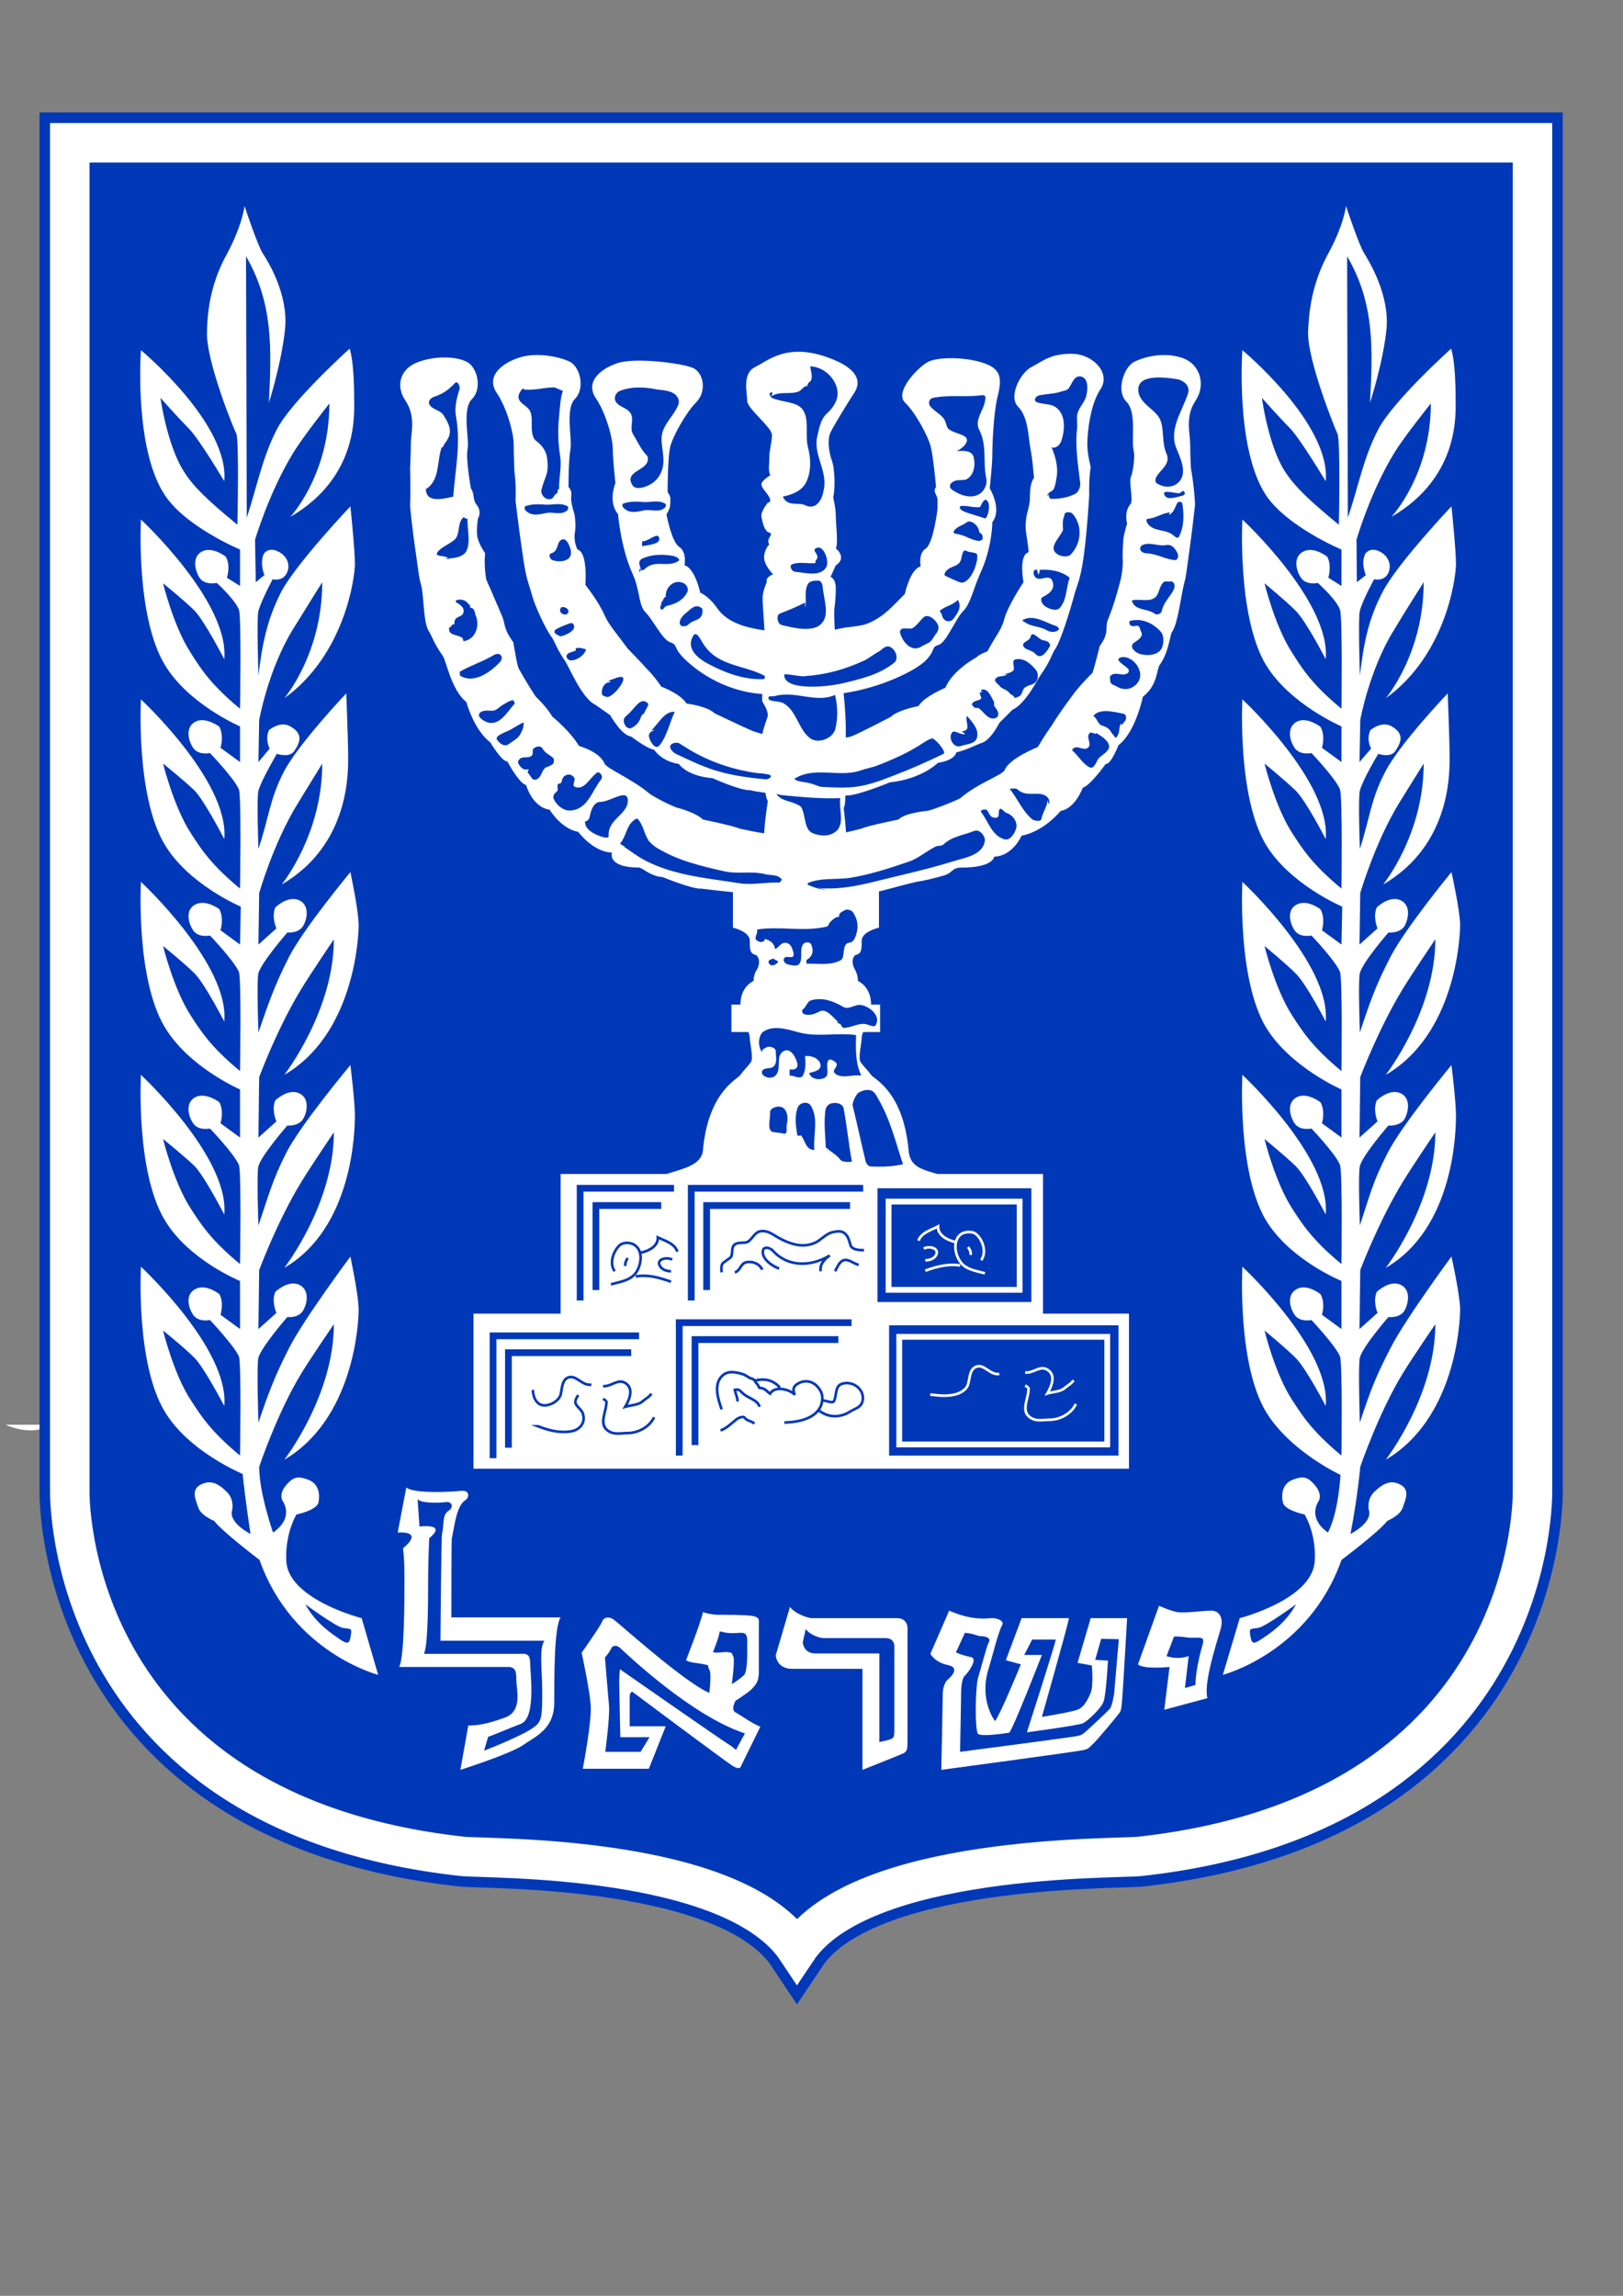 <?xml version="1.0" encoding="UTF-8"?>
<!DOCTYPE svg PUBLIC "-//W3C//DTD SVG 1.1//EN" "http://www.w3.org/Graphics/SVG/1.1/DTD/svg11.dtd">
<!-- Creator: CorelDRAW 2018 -->
<svg xmlns="http://www.w3.org/2000/svg" xml:space="preserve" width="210mm" height="297mm" version="1.1" style="shape-rendering:geometricPrecision; text-rendering:geometricPrecision; image-rendering:optimizeQuality; fill-rule:evenodd; clip-rule:evenodd"
viewBox="0 0 21000 29700"
 xmlns:xlink="http://www.w3.org/1999/xlink"
 xmlns:dc="http://purl.org/dc/elements/1.1/"
 xmlns:cc="http://creativecommons.org/ns#"
 xmlns:rdf="http://www.w3.org/1999/02/22-rdf-syntax-ns#"
 xmlns:svg="http://www.w3.org/2000/svg"
 xmlns:sodipodi="http://sodipodi.sourceforge.net/DTD/sodipodi-0.dtd"
 xmlns:inkscape="http://www.inkscape.org/namespaces/inkscape"
 sodipodi:docname="Emblem_of_Israel.svg"
 inkscape:version="1.0 (4035a4fb49, 2020-05-01)">
 <rect x="0" y="0" width="21000" height="29700" fill="#808080" stroke="none"/>
 <defs>
  <style type="text/css">
   <![CDATA[
    .str0 {stroke:#0038B8;stroke-width:783.64;stroke-miterlimit:22.926}
    .str2 {stroke:#FEFEFE;stroke-width:75;stroke-miterlimit:22.926}
    .str1 {stroke:white;stroke-width:510.65;stroke-miterlimit:22.926}
    .fil1 {fill:none}
    .fil2 {fill:#0038B8}
    .fil0 {fill:white}
   ]]>
  </style>
 </defs>
 <g id="Layer_x0020_1">
  <sodipodi:namedview inkscape:document-rotation="0" pagecolor="#ffffff" bordercolor="#666666" borderopacity="1" objecttolerance="10" gridtolerance="10" guidetolerance="10" inkscape:pageopacity="0" inkscape:pageshadow="2" inkscape:window-width="1920" inkscape:window-height="1018" id="namedview30" showgrid="false" inkscape:zoom="0.77384784" inkscape:cx="431.49987" inkscape:cy="534.99998" inkscape:window-x="-8" inkscape:window-y="-8" inkscape:window-maximized="1" inkscape:current-layer="svg28"/>
  <path id="path14" class="fil0" d="M12813.45 18044.44l0.48 0.22 0.04 0c3.05,1.5 6.23,3.32 9.37,5.18 2.81,1.66 5.95,3.7 9.22,5.88 18.16,12.17 34.03,29.3 34.03,37.9l-0.02 0 0.07 2.64 0 0.11c0.98,43.36 -10.02,89.12 -20.98,134.58 -21.64,89.96 -43.1,179.11 42.06,231.97l0.48 0.35c49.82,33.23 112.76,28.79 174.24,24.41 21.66,-1.52 43.19,-3.05 64.06,-3.05l0.24 0 0 0.05c48,-0.03 99.96,-11.96 148.67,-34.03 11.93,-5.39 23.68,-11.41 34.94,-17.91 58.16,-33.62 108.21,-82.24 135.89,-142.27l30.83 14.26c-30.8,66.73 -85.88,120.49 -149.7,157.35 -12.43,7.14 -25.16,13.71 -38,19.5 -52.87,23.96 -109.74,36.94 -162.63,36.96l0 0.07 -0.25 0.01c-20.12,0 -40.83,1.45 -61.62,2.95 -66.99,4.73 -135.5,9.6 -195.07,-29.84l0 0.04c-105.9,-65.73 -81.61,-166.74 -57.06,-268.64 10.39,-43.23 20.87,-86.74 20.03,-125.95l-0.11 -3.11 -0.05 -0.45c0,-1.66 -8.82,-3 -18.89,-9.75 -2.27,-1.48 -4.84,-3.16 -7.66,-4.82l-0.07 -0.05c-2.4,-1.43 -4.93,-2.86 -7.27,-4.04l0.02 -0.03 -0.43 -0.2 15.14 -30.29zm-1234.95 114.87c18.71,1.68 34.74,3.39 50.54,5.1 86.62,9.22 171.31,18.29 278.43,-9.39l0 -0.03 0.55 -0.16c9.02,-2.6 18.12,-5.71 26.98,-9.3 8.94,-3.59 17.87,-7.75 26.6,-12.32 43.21,-22.84 80.24,-56.91 89.44,-96.82l0.29 -1c5.77,-19.68 9.98,-41.55 14.16,-63.37 13.61,-70.96 27.25,-141.97 97.67,-170.95l0.09 0c63.5,-26.01 113.33,7.04 165.63,41.73 42.59,28.27 87.14,57.8 139.22,49.51l5.29 33.48c-65.17,10.41 -115.33,-22.84 -163.29,-54.66 -44.64,-29.62 -87.21,-57.85 -134.08,-38.71l0.02 0.02c-53.42,22 -65.32,84.01 -77.21,146.02 -4.25,22.27 -8.57,44.66 -14.85,66.1 -11.83,50.41 -55.71,91.85 -106.56,118.71 -9.68,5.11 -19.68,9.75 -29.77,13.77 -10.18,4.12 -20.37,7.64 -30.3,10.5l-0.53 0.16 -0.42 0.07c-113.36,29.37 -201.17,20 -290.92,10.43 -17.41,-1.86 -34.89,-3.73 -50.01,-5.11l3.03 -33.78zm735.76 -104.13c-13.7,18.26 -27.37,38.67 -33.92,58.28 -5.59,16.8 -5.84,33.37 4.59,47.47l0.04 -0.05 0.39 0.53 -0.01 -0.01c9.91,12.64 21.64,24.57 33.16,36.25 27.62,27.96 54.12,54.87 61.9,96.22l0.01 0c0.71,3.2 1.39,6.36 1.94,9.47l0 0.07c9.91,54.46 -2.3,104.1 -30.51,143.24 -27.94,38.78 -71.55,67.05 -124.65,79.11l0 0.02 -0.09 -0.01c-3.16,0.74 -6.72,1.44 -10.7,2.16l0 0.04c-79.94,14.96 -155.99,12.53 -230.09,-0.55 -73.4,-12.91 -144.86,-36.36 -216.16,-63.39l-86.68 -32.86 92.65 0 -11694.04 0 0 6.16c65.03,24.21 130.17,44.94 196.59,56.62 70.46,12.44 142.53,14.8 218.04,0.67l0.12 0c2.71,-0.48 5.87,-1.14 9.29,-1.91l0.07 0c44.94,-10.21 81.55,-33.69 104.7,-65.82 22.91,-31.78 32.75,-72.51 24.64,-117.42l-0.03 -0.01c-0.48,-2.68 -1.05,-5.46 -1.66,-8.14l-0.13 -0.74c-5.68,-31.35 -28.83,-54.76 -52.87,-79.12 -12.03,-12.21 -24.35,-24.68 -35.69,-39.21l-0.04 -0.01 -0.41 -0.5 -0.14 -0.27c-18.51,-24.68 -18.73,-51.83 -9.82,-78.6 8,-24.07 23.52,-47.41 38.96,-67.99l11740.55 20.3 0 0zm493.98 -182.4c40.3,5.74 80.26,-10.46 119.02,-26.19 55.86,-22.69 109.81,-44.55 168.63,-10.63l0 -0.03c68.05,38.12 85.83,97.74 78.39,161.25 -5.46,46.66 -25.03,95.21 -47.62,138.1 14.28,-3.05 28.64,-5.56 42.89,-8.06 52.51,-9.32 104.45,-18.55 139.76,-50.94l0.28 -0.27c13.93,-12.18 28.14,-22.37 42.09,-32.37l0 -0.03c24.99,-17.91 49.32,-35.34 66.72,-61.44l28.14 18.87c-20.91,31.36 -47.62,50.53 -75.1,70.18l-0.04 0.01c-13.32,9.53 -26.91,19.28 -39.5,30.27l0 0c-42.71,38.94 -99.28,49.01 -156.5,59.19 -26.09,4.62 -52.41,9.28 -76.09,16.53l0.04 0.05 -1.84 0.56 -42.52 13.28 22.91 -38.19c28.14,-46.91 56.34,-105.42 62.67,-159.58 5.93,-50.6 -7.96,-97.94 -61.24,-127.76l-0.22 -0.14c-44.48,-25.76 -90.94,-6.91 -139.09,12.66 -42.91,17.43 -87.17,35.4 -136.54,28.34l4.76 -33.66zm-782.12 -1229.38c-75.6,-11.8 -150.34,-8.21 -223.98,4.86 -74.19,13.14 -147.36,35.96 -219.32,62.33l-11.71 -31.85c73.71,-27 148.81,-50.39 225.16,-63.94 76.85,-13.62 155.18,-17.32 235,-4.86l-5.15 33.46zm-447.78 -101.69l1.41 0.14c7.16,0.5 14.54,0.48 21.89,-0.14 7.43,-0.57 14.78,-1.73 21.85,-3.34 35.82,-8.19 67.3,-28.44 78.89,-54.55l0.35 -0.71c6.27,-12.59 7.98,-23.36 6.18,-32.3 -1.96,-9.64 -8.25,-17.84 -17.32,-24.25 -10.34,-7.35 -24.18,-12.46 -39.48,-15.18 -28.85,-5.11 -61.76,-1.57 -86.58,11.68l-15.95 -29.87c31.71,-16.89 72.87,-21.54 108.37,-15.25 20.03,3.53 38.69,10.64 53.32,21.03 15.94,11.29 27.25,26.47 30.98,45.23 3.14,15.73 0.75,33.65 -8.95,53.36l0.02 0 -0.11 0.23 -0.23 0.48 0 0c-16.32,35.79 -56.73,62.89 -101.92,73.21 -8.84,2.04 -17.87,3.43 -26.79,4.18 -9.01,0.73 -18.16,0.77 -27.17,0.11l-0.14 0.01 -1.39 -0.11 2.77 -33.96 0 0zm766.36 203.29l-0.96 -0.29 0 0c-19.41,-5.41 -40.02,-10.52 -60.6,-15.64 -106.28,-26.34 -213.09,-52.89 -273.35,-151.17 -3.97,-5.87 -7.88,-12 -11.61,-18.45l-0.03 0.03c-32.05,-54.99 -50.39,-124.11 -47.55,-188.41 0.48,-11.46 1.73,-22.69 3.59,-33.75 -8.43,-2.05 -17.18,-4.39 -25.97,-7.03l-0.06 -0.02c-15.78,-4.7 -31.87,-10.36 -47.72,-17l-0.07 0c-74.92,-31.43 -143.67,-84.68 -154.05,-164.52 -14.68,7.28 -29.82,14.21 -45.15,21.19 -71.94,32.63 -148.67,67.46 -175.72,141.92l-31.85 -11.57c31.99,-87.94 115.4,-125.81 193.64,-161.33 23.41,-10.59 46.39,-21.02 66.3,-32.07l0.36 -0.21 26.39 -14.68 -1.2 30.14c-3.11,77.5 62.37,129.49 134.49,159.74l-0.03 0.03c14.62,6.16 29.62,11.41 44.35,15.8l0 0.02c8.12,2.41 16.29,4.64 24.32,6.55 12.57,-39.39 35.62,-73.97 71.4,-98.36 3.41,-2.34 7.09,-4.61 10.88,-6.83l0.84 -0.5 0.68 -0.32 0.61 -0.28c8.09,-3.63 16.96,-7 26.23,-9.91l0.1 0c9.32,-2.86 19.1,-5.32 28.92,-7.18 52.59,-9.82 113.17,-4.02 152.58,35.39l0.2 0.21 -0.04 0.04c12.07,11.48 23.55,24.43 34.03,38.48 10.5,14.11 20.09,29.43 28.43,45.53 43.28,83.42 54.01,188.77 -2.56,267.89l-27.62 -19.66c48.25,-67.53 38.16,-159.26 0.04,-232.68 -7.47,-14.43 -16.09,-28.19 -25.52,-40.87 -9.32,-12.55 -19.57,-24.14 -30.44,-34.37l-0.39 -0.34 -0.2 -0.18c-30.19,-30.16 -79.12,-34.14 -122.29,-26.07 -8.77,1.64 -17.25,3.77 -25.14,6.2l0 0.02c-7.91,2.46 -15.48,5.3 -22.37,8.41l-0.18 0.1c-2.57,1.54 -5.16,3.23 -7.71,4.95 -45.09,30.78 -65.75,82.44 -68.23,138.52 -2.53,57.87 14.02,120.15 43.03,169.84l0 0.04c3.25,5.57 6.71,11.09 10.37,16.46l0.48 0.71c52.94,87.01 153.2,111.89 252.91,136.63 20.39,5.06 40.82,10.13 61.6,15.91l0.09 -0.02 0.95 0.27 -9.2 32.69 0 0zm-200.19 -366.17c12.96,18.13 23.41,35.19 30.05,53.1l0 0.07c6.96,18.84 9.78,38.46 7.03,60.73l-33.75 -4.14c2.09,-16.54 0,-31 -5.1,-44.87l-0.02 0c-5.53,-14.82 -14.55,-29.46 -25.83,-45.26l27.62 -19.63z"/>
  <sodipodi:namedview inkscape:document-rotation="0" pagecolor="#ffffff" bordercolor="#666666" borderopacity="1" objecttolerance="10" gridtolerance="10" guidetolerance="10" inkscape:pageopacity="0" inkscape:pageshadow="2" inkscape:window-width="1920" inkscape:window-height="1018" id="namedview30" showgrid="false" inkscape:zoom="0.77384784" inkscape:cx="431.49987" inkscape:cy="534.99998" inkscape:window-x="-8" inkscape:window-y="-8" inkscape:window-maximized="1" inkscape:current-layer="svg28"/>
  <path id="path806" class="fil1 str0" d="M19828.84 1846.78l0 17439.05c0,0 99.43,4157.13 -5077.06,4728.99 -308.32,34.81 -3608.98,-34.79 -4439.4,1208.35 -825.47,-1243.14 -4019.05,-1173.54 -4332.32,-1208.35 -5171.58,-571.86 -5077.11,-4728.99 -5077.11,-4728.99l0 -17439.05 18925.82 0 0.07 0z"/>
  <path id="path4" class="fil2 str1" d="M19828.84 1846.78l0 17439.05c0,0 99.43,4157.13 -5077.06,4728.99 -308.32,34.81 -3608.98,-34.79 -4439.4,1208.35 -825.47,-1243.14 -4019.05,-1173.54 -4332.32,-1208.35 -5171.58,-571.86 -5077.11,-4728.99 -5077.11,-4728.99l0 -17439.05 18925.82 0 0.07 0z"/>
  <path id="path6" class="fil0" d="M4679.43 20933.6c0,0 -898.62,-228.29 -971.47,-699.45 0,0 -43.73,-325.42 126.29,-641.16 0,0 262.3,-53.44 286.57,-155.45 19.42,-101.99 9.73,-242.89 -135.99,-296.28 -140.85,-53.44 -199.16,-29.14 -291.44,82.56 -87.44,111.73 -38.84,189.45 -38.84,189.45 0,0 165.15,213.7 -121.47,412.86 0,0 -179.7,-510.01 -179.7,-850.02 0,0 233.16,-699.44 548.88,-1214.35 131.15,-213.71 417.75,-631.46 417.75,-631.46 0,927.76 -641.18,1753.53 -641.18,1753.53 893.73,-524.62 961.74,-1753.53 961.74,-1942.95 0,-184.59 -106.85,-684.92 -106.85,-684.92 0,0 -612.04,820.91 -796.63,1190.09 -184.56,364.29 -257.41,558.58 -393.44,956.89 0,0 -24.28,-752.87 0,-840.33 43.73,-145.7 374.01,-524.58 374.01,-524.58 0,0 150.59,19.42 208.87,-92.31 58.28,-106.87 72.85,-276.89 -68.01,-330.3 -140.85,-53.41 -296.3,97.14 -296.3,97.14 -53.43,126.29 14.6,272.03 14.6,272.03l-233.16 208.84 9.72 -762.63c0,0 233.16,-631.45 548.88,-1146.32 131.15,-213.73 417.75,-636.32 417.75,-636.32 0,927.74 -641.18,1753.5 -641.18,1753.5 893.73,-519.74 913.16,-1787.52 913.16,-1972.11 0,-184.57 -58.25,-650.89 -58.25,-650.89 0,0 -646.02,772.34 -830.61,1136.64 -184.59,364.29 -223.44,544.01 -359.45,937.47 0,0 -24.28,-680.05 0,-767.47 43.74,-145.72 374.02,-524.62 374.02,-524.62 0,0 150.58,14.59 208.86,-92.28 58.28,-106.88 72.85,-276.9 -68,-330.31 -140.86,-53.41 -296.31,97.14 -296.31,97.14 -53.43,126.29 14.6,272.03 14.6,272.03l-233.16 208.84 9.72 -782.04c0,0 233.17,-631.45 548.88,-1146.35 131.15,-213.7 417.75,-636.29 417.75,-636.29 0,927.73 -641.17,1753.5 -641.17,1753.5 893.72,-519.71 961.74,-1753.5 961.74,-1938.09 0,-184.59 -106.85,-684.89 -106.85,-684.89 0,0 -612.04,738.28 -796.63,1102.62 -184.57,364.3 -257.41,578.03 -393.45,971.46 0,0 -24.28,-680.02 0,-767.47 43.74,-145.71 374.02,-524.6 374.02,-524.6 0,0 150.58,14.6 208.86,-92.28 58.28,-106.88 72.85,-276.9 -68,-330.31 -140.86,-53.46 -296.31,97.15 -296.31,97.15 -53.43,126.28 14.6,272.01 14.6,272.01l-233.16 208.86 9.72 -665.45c0,0 184.57,-650.89 500.33,-1160.92 131.14,-213.7 315.72,-514.87 315.72,-514.87 0,922.89 -524.58,1564.07 -524.58,1564.07 893.76,-519.75 859.75,-1481.51 859.75,-1666.08 0,-189.46 -24.27,-806.34 -24.27,-806.34 0,0 -621.75,655.73 -811.18,1020.04 -184.57,364.31 -189.43,592.6 -325.45,990.92 0,0 -24.28,-665.45 0,-752.9 43.74,-145.71 238.03,-476.03 238.03,-476.03 0,0 165.15,58.31 228.29,-38.84 82.58,-126.31 106.86,-223.46 -53.46,-315.74 -131.14,-77.74 -276.84,48.57 -276.84,48.57 -53.46,126.29 9.71,238.03 9.71,238.03l-145.72 174.83 9.73 -544c0,0 116.57,-650.92 432.32,-1165.78 131.14,-213.73 383.72,-616.91 383.72,-616.91 0,927.75 -490.58,1500.93 -490.58,1500.93 777.17,-558.61 913.17,-1554.35 913.17,-1738.93 0,-184.59 -58.26,-743.2 -58.26,-743.2 0,0 -709.19,748.06 -898.62,1112.35 -184.56,364.29 -242.88,680.03 -291.44,1073.5 0,0 -24.27,-748.06 0,-835.48 43.74,-145.74 184.57,-408.01 184.57,-408.01 0,0 121.46,34 179.74,-72.88 58.26,-106.85 4.85,-228.3 -102.01,-281.71 -136,-72.87 -194.3,29.14 -194.3,29.14 -53.46,126.29 9.72,272.01 9.72,272.01l-111.74 92.28 -9.7 -548.88c0,0 179.72,-612.02 495.43,-1126.91 131.18,-213.7 466.33,-636.32 466.33,-636.32 0,927.79 -505.19,1466.93 -505.19,1466.93 893.77,-519.74 825.77,-1350.34 825.77,-1534.93 0,-495.46 -58.28,-641.16 -58.28,-641.16 0,0 -762.63,684.87 -947.19,1054.04 -184.59,364.29 -252.6,733.46 -383.75,1131.75 -3.23,-1126.92 -6.45,-2253.83 -9.71,-3380.74 355.04,614.15 328.95,1201.11 296.31,1894.41 0,0 165.15,-519.76 208.86,-956.93 43.69,-442 -218.59,-869.45 -286.59,-971.46 -68.01,-101.99 -238.03,-616.89 -238.03,-616.89 0,0 -24.27,242.89 -233.16,631.46 -213.7,388.58 -247.7,752.9 -252.57,995.76 -14.57,374.01 349.73,1267.77 378.87,1316.37 38.87,82.57 14.6,1180.32 14.6,1180.32 -388.61,-320.58 -563.47,-485.73 -689.75,-684.87 -218.59,-335.17 -306.04,-956.9 -306.04,-956.9 0,0 228.3,257.44 364.31,393.45 135.99,136.02 461.43,684.89 461.43,684.89 68.01,-743.2 -1078.31,-1695.23 -1078.31,-1695.23 0,0 -92.31,1262.91 306.01,1870.08 267.16,412.89 976.32,709.19 976.32,709.19l0 471.16 -169.99 -106.85c0,0 53.46,-155.45 -14.57,-272.02 0,0 -169.99,-136 -306.01,-68.01 -131.17,68.01 -97.14,238.03 -34,340.01 67.99,102.02 223.43,68.01 223.43,68.01 0,0 228.3,204.02 286.58,344.86 33.99,82.57 14.57,1282.36 14.57,1282.36 -388.58,-320.58 -514.87,-529.44 -641.18,-728.62 -218.56,-335.15 -354.58,-893.76 -354.58,-893.76 0,0 272.03,218.57 408.02,354.59 131.15,135.99 383.72,626.59 383.72,626.59 68.01,-743.2 -1078.32,-1806.96 -1078.32,-1806.96 0,0 -67.98,1248.35 306.01,1874.95 306.04,514.89 976.33,801.47 976.33,801.47l0 461.43 -252.55 -184.56c0,0 48.56,-150.59 -14.59,-272.03 0,0 -170,-131.14 -306.04,-68 -135.99,68 -101.99,238.02 -34,340.01 68,102.02 218.59,68.01 218.59,68.01 0,0 315.74,330.3 374.01,471.16 33.99,82.55 14.57,1282.33 14.57,1282.33 -388.58,-320.58 -514.86,-529.43 -641.17,-723.76 -218.57,-340.01 -354.59,-893.75 -354.59,-893.75 0,0 272.03,218.56 408.02,349.72 131.15,135.99 383.72,626.59 383.72,626.59 68.01,-743.17 -1078.31,-1806.94 -1078.31,-1806.94 0,0 -67.99,1248.34 306.01,1874.93 306.03,519.75 986.06,806.33 986.06,806.33l-9.73 490.6 -252.55 -184.59c0,0 48.56,-150.56 -14.59,-272.01 0,0 -170,-131.17 -306.04,-63.14 -135.99,63.14 -101.99,233.16 -34,335.15 68,102.02 218.59,68.01 218.59,68.01 0,0 315.74,330.29 374.01,471.16 33.99,82.55 14.57,1282.34 14.57,1282.34 -388.58,-320.58 -514.86,-529.47 -641.17,-723.76 -218.57,-340.02 -354.59,-893.76 -354.59,-893.76 0,0 272.03,218.57 408.02,354.61 131.15,131.15 383.72,621.75 383.72,621.75 68.01,-743.2 -1078.31,-1806.96 -1078.31,-1806.96 0,0 -67.99,1248.33 306.01,1874.94 306.03,519.74 976.32,811.18 976.32,811.18l0 621.75 -252.55 -184.59c0,0 48.56,-150.56 -14.59,-272.01 0,0 -170,-131.17 -306.04,-68 -135.99,68 -101.99,238.02 -34,340.01 68,102.01 218.59,68 218.59,68 0,0 315.74,330.31 374.02,471.16 33.98,82.58 14.57,1282.37 14.57,1282.37 -388.59,-320.6 -514.87,-529.49 -641.18,-723.78 -218.57,-340.01 -354.59,-893.75 -354.59,-893.75 0,0 272.03,218.59 408.02,349.76 131.15,135.96 383.72,626.59 383.72,626.59 68.01,-743.19 -1078.31,-1806.96 -1078.31,-1806.96 0,0 -67.99,1248.36 306.01,1874.95 306.03,519.74 976.33,791.76 976.33,791.76l0 621.75 -252.55 -184.57c0,0 48.55,-150.58 -14.6,-267.16 0,0 -169.99,-135.99 -306.04,-68 -135.99,68 -101.99,233.16 -34,335.16 68.01,101.99 218.59,67.99 218.59,67.99 0,0 315.74,335.17 374.02,471.16 33.98,87.45 14.57,1282.34 14.57,1282.34 -388.59,-320.58 -514.87,-529.44 -641.18,-723.73 -218.57,-335.17 -354.58,-893.76 -354.58,-893.76 0,0 272.02,218.57 408.01,354.58 131.15,135.99 383.73,621.75 383.73,621.75 68,-738.31 -1078.32,-1802.08 -1078.32,-1802.08 0,0 -67.99,1248.34 306.01,1870.06 306.04,519.74 1010.33,811.18 1010.33,811.18 34,335.15 102.01,777.17 102.01,777.17 -306.03,-170 -238.02,-306.01 -238.02,-306.01 0,0 34,-136.02 -68,-238.03 -97.13,-97.14 -199.16,-165.15 -335.15,-97.14 -136.02,68 -68.01,199.16 -34.01,301.16 34.01,101.99 204.03,170 204.03,170 102.01,135.99 587.71,505.19 587.71,505.19 422.62,1199.76 1534.94,1486.36 1534.94,1486.36l-213.8 -733.21zm-140.88 223.41c-14.6,101.99 -34,121.45 -136.02,53.44 -97.12,-67.99 -315.72,-204.02 -451.72,-456.6 0,0 388.61,286.58 485.72,306.01 102.02,14.6 121.45,0.01 102.02,97.15zm13450.17 -3710.98c-189.43,364.29 -262.28,558.58 -393.45,956.9 0,0 -24.28,-752.88 0,-840.34 38.86,-145.7 369.18,-524.58 369.18,-524.58 0,0 155.42,19.42 213.7,-92.3 53.43,-106.88 72.85,-276.9 -68,-330.31 -140.86,-53.41 -296.31,97.14 -296.31,97.14 -53.43,126.29 9.73,272.03 9.73,272.03l-233.16 208.84 9.72 -762.62c0,0 238.02,-631.46 553.74,-1146.33 131.15,-213.73 417.75,-636.31 417.75,-636.31 0,927.73 -641.18,1753.5 -641.18,1753.5 893.73,-519.74 908.3,-1787.53 908.3,-1972.12 0,-184.56 -58.25,-650.89 -58.25,-650.89 0,0 -641.18,772.34 -825.74,1136.65 -189.45,364.29 -228.3,544 -359.45,937.46 0,0 -24.27,-680.05 0,-767.47 38.87,-145.72 369.18,-524.62 369.18,-524.62 0,0 155.42,14.6 213.7,-92.28 53.44,-106.88 72.85,-276.9 -68,-330.31 -140.85,-53.41 -296.3,97.15 -296.3,97.15 -53.44,126.28 9.72,272.02 9.72,272.02l-233.16 208.84 9.72 -782.04c0,0 238.03,-631.45 553.75,-1146.35 131.14,-213.7 417.75,-636.29 417.75,-636.29 0,927.74 -641.18,1753.5 -641.18,1753.5 893.73,-519.71 961.74,-1753.5 961.74,-1938.08 0,-184.59 -111.71,-684.89 -111.71,-684.89 0,0 -607.18,738.28 -791.77,1102.61 -189.42,364.31 -262.27,578.04 -393.45,971.47 0,0 -24.27,-680.03 0,-767.47 38.87,-145.72 369.18,-524.61 369.18,-524.61 0,0 155.43,14.6 213.71,-92.28 53.43,-106.88 72.84,-276.89 -68.01,-330.3 -140.85,-53.46 -296.3,97.14 -296.3,97.14 -53.44,126.28 9.72,272.01 9.72,272.01l-233.16 208.87 9.73 -665.46c0,0 189.42,-650.89 500.32,-1160.92 131.15,-213.7 320.58,-514.87 320.58,-514.87 0,922.9 -524.57,1564.08 -524.57,1564.08 893.75,-519.76 859.75,-1481.52 859.75,-1666.09 0,-189.45 -24.28,-806.34 -24.28,-806.34 0,0 -626.61,655.73 -811.18,1020.04 -189.43,364.31 -194.3,592.61 -325.44,990.93 0,0 -24.28,-665.46 0,-752.9 38.86,-145.72 238.02,-476.03 238.02,-476.03 0,0 160.29,58.3 223.44,-38.85 82.57,-126.31 106.87,-223.46 -48.6,-315.74 -131.15,-77.74 -276.85,48.57 -276.85,48.57 -58.3,126.29 9.71,238.03 9.71,238.03l-150.59 174.84 9.73 -544.01c0,0 116.58,-650.91 437.16,-1165.78 126.31,-213.73 383.72,-616.91 383.72,-616.91 0,927.76 -490.58,1500.93 -490.58,1500.93 777.16,-558.6 908.3,-1554.35 908.3,-1738.93 0,-184.59 -58.25,-743.19 -58.25,-743.19 0,0 -709.17,748.05 -893.76,1112.34 -189.42,364.29 -242.88,680.03 -291.44,1073.5 0,0 -24.27,-748.05 0,-835.47 38.87,-145.75 184.59,-408.02 184.59,-408.02 0,0 121.45,34 179.7,-72.88 53.44,-106.85 4.89,-228.29 -101.98,-281.7 -136,-72.88 -194.3,29.14 -194.3,29.14 -58.31,126.28 9.71,272.01 9.71,272.01l-116.58 92.28 -4.86 -548.88c0,0 174.88,-612.02 490.6,-1126.92 131.17,-213.7 471.16,-636.31 471.16,-636.31 0,927.78 -510.01,1466.92 -510.01,1466.92 893.75,-519.74 830.61,-1350.34 830.61,-1534.93 0,-495.46 -58.28,-641.16 -58.28,-641.16 0,0 -762.62,684.87 -947.19,1054.04 -189.45,364.29 -252.59,733.46 -388.61,1131.75 -3.23,-1126.91 -6.45,-2253.83 -9.7,-3380.74 357.83,610.75 332.9,1202.63 296.3,1894.41 0,0 169.99,-519.76 213.7,-956.92 38.87,-442.01 -223.43,-869.46 -286.58,-971.47 -68,-101.99 -238.02,-616.88 -238.02,-616.88 0,0 -24.28,242.88 -238.02,631.45 -208.84,388.58 -242.87,752.9 -252.58,995.76 -9.71,374.02 354.61,1267.77 378.9,1316.37 43.71,82.57 19.42,1180.32 19.42,1180.32 -388.61,-320.58 -563.47,-485.73 -694.62,-684.87 -218.59,-335.17 -301.17,-956.89 -301.17,-956.89 0,0 228.3,257.43 364.31,393.44 131.15,136.02 461.43,684.89 461.43,684.89 68.01,-743.19 -1078.31,-1695.23 -1078.31,-1695.23 0,0 -92.31,1262.91 301.14,1870.09 272.03,412.88 981.19,709.19 981.19,709.19l0 471.16 -169.99 -106.86c0,0 48.6,-155.44 -14.59,-272.02 0,0 -170,-135.99 -305.99,-68.01 -136.02,68.01 -102.01,238.03 -34,340.02 68.01,101.99 218.56,68 218.56,68 0,0 233.17,204.02 286.58,344.86 33.99,82.57 19.42,1282.36 19.42,1282.36 -388.59,-320.58 -514.87,-529.43 -641.16,-728.62 -218.59,-335.15 -354.61,-893.75 -354.61,-893.75 0,0 267.16,218.56 403.15,354.58 136.02,135.99 388.59,626.59 388.59,626.59 68,-743.19 -1078.32,-1806.96 -1078.32,-1806.96 0,0 -68,1248.36 301.15,1874.95 310.9,514.89 981.19,801.47 981.19,801.47l0 461.44 -252.58 -184.57c0,0 48.57,-150.59 -19.41,-272.02 0,0 -170,-131.15 -301.17,-68.01 -135.99,68.01 -101.99,238.03 -34,340.01 68,102.02 218.59,68.01 218.59,68.01 0,0 315.74,330.3 369.15,471.16 33.99,82.55 19.42,1282.34 19.42,1282.34 -388.59,-320.58 -514.87,-529.44 -641.16,-723.76 -218.59,-340.02 -354.61,-893.76 -354.61,-893.76 0,0 267.16,218.57 403.15,349.72 136.02,135.99 388.59,626.59 388.59,626.59 68,-743.16 -1078.32,-1806.94 -1078.32,-1806.94 0,0 -68,1248.34 301.15,1874.93 310.9,519.76 990.92,806.34 990.92,806.34l-9.72 490.6 -252.58 -184.59c0,0 48.57,-150.56 -19.41,-272.01 0,0 -170,-131.17 -301.17,-63.14 -135.99,63.14 -101.99,233.16 -34,335.15 68,102.01 218.59,68 218.59,68 0,0 315.74,330.29 369.15,471.16 33.99,82.56 19.42,1282.34 19.42,1282.34 -388.59,-320.58 -514.87,-529.47 -641.16,-723.76 -218.59,-340.01 -354.61,-893.76 -354.61,-893.76 0,0 267.16,218.57 403.15,354.61 136.02,131.15 388.59,621.75 388.59,621.75 68,-743.2 -1078.32,-1806.96 -1078.32,-1806.96 0,0 -68,1248.34 301.15,1874.94 310.9,519.74 981.19,811.19 981.19,811.19l0 621.74 -252.58 -184.59c0,0 48.58,-150.56 -19.41,-272.01 0,0 -169.99,-131.17 -301.17,-68 -135.99,68 -101.99,238.02 -34,340.01 68.01,102.02 218.59,68.01 218.59,68.01 0,0 315.74,330.3 369.16,471.16 33.98,82.57 19.41,1282.36 19.41,1282.36 -388.58,-320.6 -514.87,-529.49 -641.16,-723.78 -218.59,-340.01 -354.61,-893.75 -354.61,-893.75 0,0 267.16,218.59 403.16,349.76 136.01,135.97 388.58,626.59 388.58,626.59 68,-743.19 -1078.32,-1806.96 -1078.32,-1806.96 0,0 -68,1248.36 301.15,1874.95 310.9,519.74 981.19,791.76 981.19,791.76l0 621.75 -252.57 -184.56c0,0 48.57,-150.59 -19.42,-267.17 0,0 -169.99,-135.99 -301.17,-68 -135.99,68 -101.98,233.16 -34,335.17 68.01,101.99 218.59,67.98 218.59,67.98 0,0 315.74,335.17 369.16,471.16 33.98,87.45 19.41,1282.34 19.41,1282.34 -388.58,-320.58 -514.87,-529.44 -641.16,-723.73 -218.59,-335.17 -354.61,-893.76 -354.61,-893.76 0,0 267.17,218.57 403.16,354.59 136.01,135.99 388.58,621.74 388.58,621.74 68.01,-738.3 -1078.32,-1802.08 -1078.32,-1802.08 0,0 -68,1248.34 301.15,1870.06 310.9,519.74 968.13,822.95 968.13,822.95 0,0 -21.3,474.35 -161.79,745.97 -281.74,-199.16 -116.58,-412.86 -116.58,-412.86 0,0 43.74,-77.72 -43.71,-189.46 -92.31,-111.69 -150.59,-135.96 -291.44,-82.55 -140.85,53.41 -155.45,194.29 -131.17,296.27 19.43,102.02 281.76,155.45 281.76,155.45 174.85,315.74 126.28,641.17 126.28,641.17 -72.85,471.15 -966.6,699.45 -966.6,699.45l-218.57 733.49c0,0 1112.35,-286.58 1534.91,-1486.36 0,0 490.6,-369.18 592.61,-505.19 0,0 165.15,-68 199.15,-169.99 34.01,-102.02 101.99,-233.16 -34,-301.17 -131.17,-67.98 -233.16,0 -335.15,97.15 -102.01,101.99 -68,238.02 -68,238.02 0,0 68,135.99 -238.03,306.01 94.15,-489.1 126.31,-869.48 126.31,-869.48 0,0 238.03,-699.44 553.75,-1214.35 131.14,-213.7 417.75,-631.45 417.75,-631.45 0,927.75 -641.18,1753.52 -641.18,1753.52 893.73,-524.62 961.74,-1753.52 961.74,-1942.95 0,-184.59 -111.71,-684.91 -111.71,-684.91 0,0 -607.2,821.22 -791.8,1190.39zm-1675.86 3764.42c-102.02,68 -116.6,48.57 -136.02,-53.44 -14.59,-97.14 0,-82.57 102.02,-97.14 101.99,-19.41 490.57,-306.01 490.57,-306.01 -136.02,252.57 -354.59,388.61 -456.57,456.59zm-4706.81 -276.87c-160.29,0 -1063.78,0 -1102.64,0 -43.74,0 -213.71,-53.44 -281.74,-145.72l-184.58 626.59c0,0 9.72,174.86 213.72,174.86 199.16,0 908.35,0 908.35,0l0 1306.62c0,0 514.86,-204 539.17,-218.57 24.28,-19.41 43.71,-24.28 43.71,-135.99 0,-106.88 0,-1442.65 0,-1442.65 0,0 24.29,-165.14 -135.99,-165.14zm-34.01 369.2c0,0 0,995.79 0,1083.21 0,87.42 -14.57,97.14 -34,106.85 -19.41,14.6 -160.28,43.74 -160.28,43.74l0 -1146.35c0,0 -660.6,0 -825.75,0 -160.28,0 -165.15,-145.72 -165.15,-145.72l38.84 -170.02c53.44,77.74 189.46,116.6 223.44,116.6 29.14,0 675.18,0 806.36,0 126.24,-0.03 116.54,111.69 116.54,111.69zm4099.63 -466.35c-102.01,0 -340.04,34.01 -437.15,19.44 -102.02,-19.44 -238.03,-82.6 -238.03,-82.6l-272.01 757.76c68.01,67.99 408,34 408,34l-67.98 553.74 558.6 -150.58c-53.46,-184.59 116.56,-709.19 165.16,-874.34 53.41,-169.97 -14.6,-257.42 -116.59,-257.42zm-121.44 476.06c-34,116.58 -82.57,344.9 -82.57,485.73l-136.02 38.86 48.6 -412.86c0,0 -131.15,53.42 -286.58,0l97.15 -252.59c0,0 77.71,-4.86 150.56,9.72 68,9.73 82.6,4.86 150.58,4.86 72.85,0.01 97.15,4.85 58.28,126.28zm-6032.86 840.31c-68,-34 0,-150.6 0,-150.6 0,0 160.29,-101.99 208.84,-150.56 48.6,-53.44 92.31,-92.31 92.31,-218.6 0,-67.98 0,-510 0,-592.58 0,-82.59 19.41,-116.58 -82.57,-136 -102.02,-14.57 -340.04,-14.57 -442.03,-14.57 -97.15,0 -199.16,-34 -199.16,-34 -19.42,116.56 -218.57,621.75 -218.57,621.75 48.58,34 150.56,34 233.16,53.43 87.42,14.6 34.01,14.6 67.99,67.99 34,48.6 0,301.17 0,301.17 -320.58,-136 -1160.89,-893.76 -1228.9,-942.33 -67.99,-53.44 -135.99,-34 -155.45,14.57 -14.57,53.43 -267.17,408.02 -267.17,408.02 0,0 102.02,471.15 116.61,670.31 19.41,204.03 -102.02,830.62 -102.02,830.62l854.89 0 218.59 -548.87 -466.32 0c0,0 0,-310.88 0,-378.86 0,-68.01 34,-68.01 34,-68.01 0,0 1214.34,908.33 1301.77,961.74 82.58,48.57 97.13,14.6 97.13,14.6l257.44 -524.6c-87.38,-29.19 -257.4,-150.64 -320.54,-184.62zm-204 -1049.18c0,0 77.71,24.28 155.42,24.28 77.74,0 53.46,-4.84 131.15,-4.84 82.6,0 68,101.98 68,165.15 0,68.01 0,68.01 0,121.45 0,101.99 -9.71,223.44 -38.86,257.44 -38.85,43.71 -160.29,121.45 -160.29,121.45 0,0 43.74,-320.58 19.43,-359.45 -29.16,-38.85 9.71,-38.85 -53.46,-53.43 -67.98,-14.6 -169.99,19.41 -208.86,-4.87 0.01,-0.01 72.88,-174.89 87.47,-267.18zm208.86 1534.94c0,0 -38.86,-38.87 -102.01,-77.74 -67.99,-38.85 -1398.92,-966.61 -1398.92,-966.61 0,0 -9.72,97.15 -9.72,150.59 0,53.44 14.57,728.63 14.57,728.63l378.88 0 -116.56 189.42 -456.62 0c0,0 58.28,-437.14 48.6,-592.59 -14.6,-174.85 -53.46,-626.59 -53.46,-626.59 0,0 63.14,-72.87 77.71,-111.74 14.6,-43.71 68.01,-58.25 116.6,-14.57 111.7,102.02 927.73,879.19 1617.49,1107.5l-116.56 213.7zm4590.22 -1704.98l-170 578.03 184.59 34.01c0,0 24.28,252.57 -14.59,354.58 -43.74,101.99 -87.45,179.73 -160.29,213.73 -77.74,34 -471.16,97.13 -471.16,97.13 0,0 344.88,-1214.36 349.72,-1277.48l-612.03 0 -204.02 544.03 194.3 53.44c0,0 -276.87,675.18 -335.15,733.46 0,0 -204.03,-262.3 -87.45,-660.6 48.57,-155.42 131.17,-495.43 179.73,-578.03 33.98,-58.28 -63.14,-92.28 -126.31,-92.28 -68.01,0 -247.71,38.84 -558.58,-97.15l-242.89 558.58c0,0 58.28,111.74 228.3,145.74 165.16,34 29.14,160.29 0,184.57 -34,24.29 -68,101.98 -68,184.58 0,82.58 -19.42,986.04 -19.42,986.04 0,0 1700.09,-228.3 1821.53,-252.58 87.45,-14.57 87.45,-33.98 135.99,-77.71 48.6,-38.86 320.58,-369.15 344.88,-403.15 24.29,-34 24.28,-43.71 34,-126.31 9.73,-82.56 68,-1102.61 68,-1102.61l-471.15 0 0 -0.02zm306.01 947.24c-4.85,67.99 -33.99,194.3 -53.44,218.56 -19.41,29.14 -276.87,267.14 -315.73,301.15 -43.71,34 -43.71,43.74 -111.72,58.31 -97.14,19.41 -1515.5,203.99 -1515.5,203.99 0,0 14.57,-723.76 14.57,-791.74 0,-68 19.43,-170.02 43.74,-189.42 29.14,-19.43 179.72,-218.59 87.42,-242.89 -135.99,-29.14 -199.16,-63.14 -199.16,-63.14l116.6 -252.58c126.28,9.71 155.42,43.71 208.84,43.71 58.28,0 131.17,24.3 101.99,72.88 -34,67.99 -101.99,340.01 -140.84,466.3 -34,116.6 -43.73,631.45 -4.86,718.91 24.28,53.44 408.02,-9.72 408.02,-9.72 48.57,-43.74 422.58,-1005.47 422.58,-1005.47l-228.3 -0.02 101.99 -199.16 306.01 0.01c-4.85,53.44 -374,1199.77 -374,1199.77 0,0 660.59,-87.45 723.73,-116.58 58.28,-24.28 238.03,-194.3 267.17,-276.87 34,-77.74 58.28,-534.33 58.28,-534.33l-165.16 -9.71 77.71 -272.02 228.3 4.86c0.05,0.01 -53.38,607.19 -58.24,675.2z"/>
  <path id="path8" class="fil0" d="M10892.01 13258.93c-2.68,-1.77 -5.41,-3.63 -8.05,-5.59 -4.71,-3.37 -9.36,-6.96 -14.05,-10.73 0.03,0 0.03,0 0.03,0.02l1.45 1.98c1.41,1.93 2.71,4 4.02,6.05l0.14 0.07 16.46 8.2zm-41 -32.39c6.25,5.62 12.56,10.98 18.89,16.08 -5.29,-6.87 -11.37,-12.67 -18.89,-16.08z"/>
  <path id="path10" class="fil0" d="M15302.5 4632.23c-233.16,-82.57 -490.57,-19.41 -626.59,48.57 -135.99,67.99 -238.02,378.86 -101.99,514.87 135.99,136.02 63.14,485.76 92.28,621.75 29.14,121.45 -24.27,330.3 -24.27,330.3 -48.56,67.99 29.14,320.58 -14.57,374.02 -87.45,97.14 -43.71,252.59 -43.71,252.59 0,0 -24.28,68.01 -43.74,165.16 -14.57,102.01 -14.57,272.01 -14.57,272.01 14.57,150.59 -34,320.58 -34,320.58 0,0 -72.88,286.58 -150.59,471.16 -53.43,116.56 24.28,169.99 -111.71,354.58 0,0 -58.28,238.01 -92.31,344.88 0,0 -184.56,179.72 -286.58,330.3 0,0 -169.99,228.3 -242.88,354.58 0,0 -63.12,82.58 -179.73,276.87 0,0 -369.13,145.75 -427.46,296.31 -29.14,68 -349.72,170.02 -573.17,364.31 -33.99,24.29 -374,160.28 -432.32,165.15 0,0 -286.58,24.3 -369.13,111.74 0,0 -408.02,82.58 -476.03,116.56 0,0 -105.19,28.92 -202.71,49.07 -8.72,-145.42 -30.45,-316.22 -30.45,-316.22 15.98,-22.37 21.48,-83.05 22.16,-161.05l16.71 0.77c135.99,4.86 558.58,-169.99 558.58,-169.99 417.73,-43.71 621.75,-252.58 621.75,-252.58 228.3,-34 238.02,-136.02 238.02,-136.02 92.31,-14.57 310.9,-116.56 310.9,-116.56 126.28,-19.43 247.71,-267.13 247.71,-267.13 33.98,-29.17 165.15,-165.16 165.15,-165.16 179.73,-82.58 330.29,-403.16 374.02,-461.46 111.71,-155.43 145.71,-272.01 174.85,-315.72 77.74,-97.14 218.57,-573.17 252.58,-704.32 34,-131.15 77.74,-184.59 121.45,-490.6 48.57,-354.61 72.87,-801.47 72.87,-801.47 -4.86,-238.03 19.42,-369.18 19.42,-369.18 0,0 -43.74,-160.29 -43.74,-296.3 0,-136.02 34,-505.17 170,-709.2 136.01,-204.02 -87.42,-442.02 -340.02,-456.59 -301.16,-14.57 -417.72,102.01 -553.71,169.99 -136.02,68 -306.04,378.88 -170.02,514.89 136.01,136.02 131.17,417.75 160.31,553.75 24.28,121.44 43.71,364.3 43.71,364.3 -53.42,67.99 -53.42,204 -53.42,272.01 0,68.01 -38.86,199.16 -38.86,199.16 0,0 -29.14,135.99 -9.73,238.02 19.42,121.45 34,252.6 34,252.6 -136.01,34 -68,388.58 -68,388.58 0,0 -204.02,301.17 -252.58,490.6 -34,126.31 -116.57,218.59 -213.73,403.16 0,0 -116.55,43.71 -140.85,77.71 0,0 -306.04,160.29 -403.15,393.45 0,0 -272.03,111.74 -349.74,238.02 0,0 -267.14,48.57 -359.43,140.88 0,0 -432.32,223.44 -500.32,247.71 -27,9.95 -53.15,15.36 -79.83,17.74 3.73,-195.07 -7.89,-389.67 -28.2,-573.28 507.01,-76.67 936.19,-296.9 1064.95,-425.64 131.14,-136.02 63.14,-170.02 165.16,-199.16 102.01,-34 218.56,-340.01 320.58,-442.03 92.3,-92.3 121.44,-267.16 218.59,-485.72 155.42,-335.17 155.42,-660.62 155.42,-660.62 131.15,-170.02 -34,-437.16 -34,-437.16 0,0 34,-305.99 34,-437.14 0,-136.02 14.6,-510.03 63.14,-728.62 58.26,-233.16 67.99,-369.16 -165.17,-451.73 -228.3,-82.57 -592.59,-87.42 -728.6,-19.42 -131.15,67.99 -437.16,388.59 -301.16,524.61 136.01,131.14 301.16,437.15 335.16,573.17 34.01,135.99 67.99,519.74 67.99,519.74 -48.57,68 19.42,102.02 19.42,169.99 0,67.98 0,116.56 0,116.56 0,0 -53.42,442.03 -150.57,510.03 -101.99,63.15 -68,233.14 -68,233.14 -135.99,34 -204.02,354.61 -204.02,354.61 0,0 -213.73,228.3 -306.01,286.58 -199.16,136.01 -267.17,121.42 -471.16,150.58 -31.19,5.21 -76.97,14.96 -129.88,26.15 -9.29,-151.59 -6.13,-259.31 -6.13,-259.31 0,0 19.43,-136.01 19.43,-272.01 0,-135.99 -68,-150.58 -68,-150.58l67.99 -150.59c0,0 68,-34 68,-102.01 0,-68.01 -68,-116.58 -68,-116.58 34,-53.44 0,-320.58 0,-422.59 0,-102 -33.99,-238 -33.99,-238 33.99,-136.02 14.57,-388.59 -14.6,-471.16 -34,-82.56 -68,-272.01 -19.41,-369.16 48.57,-102.01 238.02,-408.01 306.01,-510.03 63.14,-97.14 131.17,-301.16 -374.01,-471.16 -505.17,-170.02 -743.17,53.42 -908.35,135.99 -169.99,82.58 -101.99,335.17 -101.99,437.16 0,101.99 320.58,340.01 320.58,442.03 0,97.14 -33.98,184.59 -33.98,286.59 0,97.15 -19.43,184.59 14.57,233.17 0,0 -116.58,67.98 -116.58,116.55 0,53.44 68.01,102.02 102.02,170.02 33.98,68.01 -19.43,68.01 -19.43,68.01 0,0 -97.15,116.56 -82.58,184.56 14.57,68.01 34,184.61 102.02,204.02 67.98,14.6 -53.46,82.58 0,150.59 0,0 -68.01,68 -68.01,169.99 0,101.99 116.56,218.57 116.56,218.57 0,0 -101.99,34 -82.56,102.01 0,0 -53.46,116.58 -53.46,204.03 0,65.41 12.28,216.24 24.57,418.56l-5.13 -0.84c-204.02,-29.14 -471.16,-87.44 -607.18,-286.58 -116.58,-165.15 -218.59,-199.16 -218.59,-199.16 0,0 -68,-320.58 -204,-354.58 0,0 34.01,-169.99 -68,-238.01 -101.99,-68 -165.16,-422.61 -165.16,-422.61 0,0 48.57,-68 48.57,-131.14 0,-68.01 14.6,-87.42 -34,-155.43 0,0 0,-451.73 34,-587.72 34.01,-136.01 204.03,-442.02 335.16,-573.17 136.01,-136.02 102.01,-374.02 -34.01,-442.03 -131.14,-63.14 -762.6,-145.74 -990.9,-63.14 -238.02,82.57 -408.01,252.58 -272.02,451.73 136.02,204.02 218.56,524.62 218.56,660.62 0,131.14 34.01,437.15 34.01,437.15 0,0 -101.99,238.01 34,403.16 0,0 34,427.45 184.59,762.62 102.01,218.57 77.71,412.86 169.99,505.17 102.02,102.02 218.57,354.61 320.58,388.61 101.99,34.01 34,63.14 170,199.16 129.26,134.03 494.41,433.21 1021.01,469.75 -3.68,53.51 -3.61,90.9 3.89,103.43 34,53.43 68,121.42 68,169.99 0,32.94 -46.8,121.67 -70.94,243.48 -61.06,-15.84 -132.22,-39.03 -171.93,-58.89 -111.71,-48.57 -446.86,-208.87 -446.86,-208.87 -92.31,-92.28 -364.29,-126.28 -364.29,-126.28 -72.88,-126.29 -325.45,-218.57 -325.45,-218.57 -101.99,-155.45 -204.02,-247.73 -204.02,-247.73 -24.27,-34 -228.3,-242.88 -228.3,-242.88 -135.99,-184.57 -242.87,-306.01 -296.3,-422.59 -77.71,-184.59 -252.58,-403.16 -252.58,-403.16 0,0 34.01,-422.58 -101.98,-456.59 0,0 -53.44,-97.15 -34.01,-218.6 19.42,-102.01 -4.86,-238.02 -4.86,-238.02 0,0 -43.71,-131.14 -43.71,-199.16 0,-68 19.42,-87.44 -34,-155.42 0,0 0,-359.45 24.28,-480.89 29.14,-136 -72.85,-519.74 58.28,-655.75 135.99,-136.02 67.98,-412.89 -63.15,-480.87 -135.99,-68 -446.89,-131.17 -675.18,-48.57 -238,82.56 -408.01,252.58 -272.01,451.73 136,204.02 218.6,524.6 218.6,660.62 0,136.01 9.7,359.44 9.7,359.44 0,0 24.28,136.02 14.6,374.02 0,0 43.71,378.86 97.13,733.46 43.73,306.01 82.6,359.44 116.57,490.6 34,131.14 174.86,437.15 252.58,539.17 34,43.71 68,155.42 174.85,310.87 43.74,58.31 213.71,480.89 388.59,563.47 0,0 160.31,111.71 194.31,135.99 0,0 145.72,262.32 272.01,276.87 0,0 199.16,155.45 296.31,170.02 0,0 92.3,150.59 320.58,184.59 0,0 97.14,155.42 437.15,184.56 0,0 354.61,160.29 485.73,155.42 0,0 66.94,17.12 196.88,32.78 8.9,51.96 19.23,91.03 31.42,108.08 0,0 -40.87,257.75 -47.62,416.52 -121.33,-16.68 -321.53,-61.94 -321.53,-61.94 -68.01,-33.98 -471.16,-116.56 -471.16,-116.56 -87.45,-87.42 -306.01,-145.71 -306.01,-145.71 -58.28,-4.87 -344.88,-155.43 -378.88,-184.59 -228.3,-194.3 -563.45,-330.31 -587.72,-393.45 -63.17,-155.45 -330.33,-228.3 -330.33,-228.3 -116.56,-194.31 -344.86,-378.88 -344.86,-378.88 -77.71,-131.14 -213.73,-257.44 -213.73,-257.44 -101.98,-150.58 -218.56,-359.44 -218.56,-359.44 -24.28,-34 -72.85,-344.86 -72.85,-344.86 -136.02,-189.45 -97.14,-223.45 -145.74,-340.01 -77.69,-184.59 -204.02,-471.16 -204.02,-471.16 0,0 -33.99,-184.59 -14.57,-340.01 0,0 -82.58,-116.56 -101.99,-218.57 -14.6,-97.14 9.72,-233.16 9.72,-233.16 0,0 58.26,-87.44 -24.29,-184.59 -43.71,-53.43 -19.42,-136.02 -68.01,-204.02 0,0 -67.98,-378.86 -43.71,-500.3 29.14,-135.99 -77.71,-519.74 58.28,-655.75 135.99,-136.01 68.01,-412.89 -68,-480.86 -131.15,-68.01 -393.45,-82.58 -621.75,0 -238,82.57 -306.01,306.01 -169.99,505.17 136.02,204.02 68,422.61 68,558.6 0,136.02 -9.72,310.87 -9.72,310.87 0,0 9.72,252.6 0,490.6 0,0 24.28,276.87 77.74,631.46 43.68,306.01 33.98,276.87 67.98,403.18 34.01,135.99 24.28,490.57 102.02,592.59 29.14,43.71 63.11,155.42 174.84,310.84 43.73,58.31 111.71,446.89 306.03,597.47 0,0 92.29,354.58 310.88,524.6 0,0 150.56,252.58 218.56,242.87 0,0 150.59,286.58 242.89,306.01 0,0 77.71,286.6 306.01,320.58 0,0 140.88,242.87 369.15,286.58 0,0 194.3,262.3 437.16,267.14 0,0 -72.85,194.3 354.61,194.3l43.71 19.43c0,0 136.01,101.99 252.57,101.99 0,0 403.16,165.17 505.19,150.59 0,0 170.93,22.38 408.02,46.2l0 458.94c0,0 218.56,48.6 218.56,170.02 0,116.56 0,165.16 82.58,184.56 0,0 68,48.6 19.41,170 0,0 -53.42,68 -53.42,165.15 0,0 -170.02,68.01 -170.02,306.04l-116.62 0.01 0 354.61 218.59 -0.01c0,0 19.41,34 19.41,82.57 0,53.42 48.6,252.58 14.6,306.01 -34,48.57 -102.02,116.58 -136.02,165.16 -29.14,53.43 -417.75,208.87 -485.73,981.22 -19.41,184.56 -252.57,233.16 -471.16,301.14l3507 0c-252.55,-67.98 -354.58,-116.57 -374,-301.14 -68,-772.34 -451.75,-927.79 -485.75,-981.22 -33.99,-48.57 -101.99,-116.58 -135.99,-165.16 -34.01,-53.43 14.59,-252.59 14.59,-306.01 0,-48.57 19.42,-82.57 19.42,-82.57l218.58 0 0 -354.61 -116.58 0.01c0,-238.03 -170.02,-306.04 -170.02,-306.04 0,-97.13 -48.57,-165.16 -48.57,-165.16 -53.43,-121.42 14.57,-169.99 14.57,-169.99 82.6,-19.41 82.6,-68 82.6,-184.56 0,-121.45 223.44,-170.02 223.44,-170.02l0 -467.96c167.24,-41.95 409.84,-110.16 485.73,-124.62 101.99,-14.6 238.02,-48.57 354.61,-82.58 116.56,-34 101.99,-102.01 228.3,-102.01 412.88,0 422.58,-140.84 422.58,-140.84 242.89,-9.72 354.61,-272.02 354.61,-272.02 291.44,-53.44 505.19,-320.6 505.19,-320.6 189.42,-29.14 286.55,-301.17 286.55,-301.17 92.31,-19.41 296.3,-305.98 296.3,-305.98 68.01,9.71 165.16,-242.89 165.16,-242.89 223.44,-169.99 315.76,-626.59 315.76,-626.59 194.3,-150.59 174.84,-349.74 218.57,-412.89 121.44,-169.99 131.14,-393.44 160.28,-427.46 72.88,-102.01 116.58,-471.15 150.59,-607.17 34,-126.29 24.28,-102.02 68,-408.02 48.58,-349.72 77.72,-631.45 77.72,-631.45 -9.71,-233.16 -53.44,-471.16 -53.44,-471.16 0,0 -9.72,-174.84 -9.72,-310.85 0,-136.01 -68.01,-354.61 68,-558.6 136.08,-199.27 68.07,-471.27 -165.09,-553.85zm-1719.5 3730.46c-43.74,77.71 -116.6,174.88 -184.61,97.15 -48.55,-53.42 -131.14,-48.56 -155.42,-97.15 -29.14,-63.14 72.87,-58.28 92.31,-126.28 19.41,-92.28 106.85,43.73 169.99,48.57 38.86,0 97.14,38.87 77.73,77.71zm267.14 -1185.19c-29.14,29.14 -111.71,24.28 -155.44,0 -152.14,-85.58 16.79,-213.09 60.46,-323.21 -4.12,-60.19 -9.3,-121.61 12.41,-172.25 4.86,-14.59 4.86,-43.71 24.28,-48.57 34,-19.41 77.71,0 92.31,19.42 131.13,160.32 101.99,388.62 -34.02,524.61zm-398.29 -2064.38c102.02,-19.43 199.16,-19.43 281.74,-48.57 24.29,-9.72 67.98,-9.72 92.3,-38.86 38.85,-48.57 53.44,-116.56 101.99,-145.72 48.6,-29.16 106.85,0 126.31,48.57 24.28,58.28 14.57,136.02 0,199.16 -19.43,72.88 -82.57,131.15 -106.85,204.02 -24.28,63.15 -4.86,131.15 -9.72,204.03 -29.14,233.16 9.72,466.32 38.86,709.19 4.86,34 -9.72,116.56 -68,145.71 -97.15,48.6 -199.16,63.15 -301.17,63.15 -24.82,0 -36.71,-23.35 -37.55,-49.17 -0.32,-9.53 0.95,-19.39 3.57,-28.55l-19.42 48.58c-9.72,-63.15 63.12,-58.28 82.56,-102.02 14.59,-34 24.27,-77.71 29.14,-116.56 34,-150.59 -4.87,-286.59 -58.28,-417.75 63.14,14.6 106.87,-34 126.31,-87.44 48.59,-150.59 58.28,-354.59 -87.45,-442.03 -58.28,-34 -150.59,-29.14 -223.43,-53.44 -58.35,-14.58 -29.21,-82.59 29.09,-92.3zm-63.14 2258.7c4.86,-4.86 19.42,0 29.14,0l19.42 68c1.54,-7.73 4.04,-15 6.64,-22.07 5.48,-15.13 11.25,-29.39 7.95,-45.93 135.99,-9.73 281.73,14.57 388.59,102.01 -48.58,131.15 -33.99,291.44 -131.15,393.45 -43.74,43.74 -145.72,9.73 -199.16,-34 -34,-29.14 -58.28,-92.28 -14.6,-111.72 97.15,-48.57 165.16,-116.57 116.58,-213.72 -43.71,-87.45 -160.28,24.27 -218.56,-43.71 -14.58,-14.63 -33.99,-63.2 -4.85,-92.31zm-150.59 646c140.86,-72.85 291.44,38.84 432.32,82.57 14.6,4.86 38.87,34 29.14,43.71 -38.86,43.71 -116.56,34 -155.42,9.71 -87.45,-53.44 -189.45,-43.71 -272.03,-97.15 -9.73,-9.68 -58.3,-24.25 -34.01,-38.84zm-335.16 743.19c34,-19.42 87.44,-4.86 131.14,-38.86l-87.43 -0.01c28.54,0 59.39,-3.55 87.44,-10.5 29.28,-7.28 55.51,-18.33 72.88,-33.19 38.86,-34 -38.87,-140.85 43.73,-150.58 101.99,-14.57 184.56,58.28 247.69,131.14 38.86,43.71 38.86,116.58 9.72,155.45 -29.14,48.56 -106.85,43.71 -150.56,82.56 -29.16,24.28 -29.16,82.57 -63.17,106.88 -19.41,9.72 -63.11,34 -67.96,19.41 -14.59,-34 -53.46,-34 -68,-63.14 -24.3,-34 -92.31,-48.57 -116.58,-77.71 -34.04,-43.71 -106.92,-77.72 -38.9,-121.45zm-320.58 335.15c19.41,-24.28 58.27,-34 92.3,-43.71 48.57,-19.41 -4.86,-58.28 4.86,-97.14 14.57,4.86 24.28,-4.87 34.01,-14.57 -19.44,4.86 -29.14,-9.73 -19.44,-14.6 87.45,-34 126.31,82.57 165.18,150.59 9.71,19.41 -4.86,48.57 9.71,63.14 29.14,38.85 58.28,72.87 43.73,121.42 -4.86,9.73 -19.41,24.28 -34,29.14 -97.14,29.14 -145.72,-82.56 -218.57,-131.15 -14.59,-4.86 -34,4.87 -48.59,-4.86 -19.47,-14.53 -48.65,-38.81 -29.19,-58.26zm-262.31 378.9c29.14,-38.86 106.86,38.85 170.02,19.42l-48.59 -34c135.99,-9.73 43.73,-111.72 68,-199.16 77.71,82.57 169.99,189.42 126.28,296.3 -29.14,68 -131.14,68 -199.16,92.31 -97.14,38.84 -174.85,-106.89 -116.55,-174.87zm14.57 -1466.93c-29.11,38.85 -97.12,38.85 -121.42,0 -9.72,-9.72 -24.27,-29.14 -24.27,-48.59 -4.87,-24.28 -34.01,-53.42 -29.14,-58.28 72.84,-63.14 165.15,-68.01 233.16,-140.88 58.25,97.15 -4.89,174.88 -58.33,247.75zm82.58 -476.04c-38.87,-14.57 -126.31,-53.42 -184.59,-82.58 -29.14,-9.7 4.86,-63.14 19.43,-72.85 63.12,-58.3 135.99,-43.71 174.84,-116.57 24.29,-53.44 14.6,-126.29 63.17,-140.88 53.41,38.86 155.42,14.59 155.42,68 4.89,136.01 -111.69,388.6 -228.27,344.88zm296.3 -548.88c-19.43,-4.85 -29.14,14.57 -34,14.57 -102.02,0 -184.59,-72.88 -286.58,-87.42 -14.59,-4.86 -72.87,-4.86 -48.6,-43.71 38.87,-58.28 111.74,-68.01 160.31,-106.88 43.71,-43.73 155.45,24.28 165.16,121.45 0,4.84 29.14,24.28 38.87,38.85 9.69,14.57 4.84,38.86 4.84,63.14zm72.88 -485.74c29.14,63.14 -9.73,213.73 -43.71,208.87 -155.45,-58.28 -369.18,-92.28 -315.76,-160.29 102.01,-9.71 150.58,24.28 252.59,14.57 29.16,-48.58 63.17,-145.72 106.88,-63.15zm-748.06 -1238.63c-29.14,-34 -24.28,-97.14 34,-111.71 213.73,-43.74 412.89,-4.87 621.75,-34.01 77.71,-9.72 53.43,48.58 53.43,58.28 -9.72,126.29 -145.71,257.44 -77.71,388.59 106.85,208.87 43.74,412.89 92.28,631.45 14.6,72.88 -24.27,140.88 -58.25,174.86 -106.88,102.01 -276.9,48.6 -388.61,-34 -53.44,-38.87 -14.57,-102.02 58.28,-116.58 48.6,-9.71 97.14,0 131.17,-14.57 106.85,-58.28 116.58,-199.16 92.28,-291.44 -24.28,-82.57 -131.14,-82.57 -223.43,-72.88 77.73,-29.14 189.42,-136.01 111.74,-189.42 -58.31,-38.87 -145.75,-48.57 -204.03,-92.31 -38.86,-19.41 -34,-92.28 -68,-136.02 -43.75,-63.09 -121.46,-97.11 -174.9,-160.24zm-369.15 2875.58c43.71,-14.6 106.85,9.71 140.85,-9.73 53.44,-34 92.31,-92.3 135.99,-136.01 58.28,-53.44 150.59,14.59 189.43,92.3 19.43,38.85 0,87.42 -19.42,111.72 -34,38.85 -53.43,97.14 -97.12,121.45 -43.74,19.41 -82.6,43.7 -121.47,63.14 -121.42,48.57 -223.43,-82.58 -252.55,-194.3 -4.85,-24.29 14.55,-43.73 24.29,-48.57zm-3691.62 -2924.15c-48.6,-58.31 -9.73,-136.02 48.57,-155.45 150.59,-58.28 320.58,-48.57 485.75,-14.57 48.56,4.84 101.99,9.71 150.57,24.28 82.57,24.27 145.71,97.14 111.71,179.74 -48.57,111.71 -140.85,199.16 -189.43,310.85 -63.14,145.71 19.42,306.01 -4.86,466.32 -24.28,150.59 -126.28,252.59 -272.01,286.6 -48.59,9.7 -102.01,9.7 -126.31,-34.01 -97.12,-160.28 131.18,-179.72 189.43,-286.59 14.59,-29.14 19.43,-77.71 0,-92.28 -82.56,-87.42 -121.42,-184.59 -179.7,-276.87 -53.46,-92.31 24.28,-199.16 -38.87,-281.74 -43.7,-58.27 -131.12,-72.84 -174.85,-126.28zm82.58 1350.35c-9.71,-9.71 -9.71,-43.71 0,-43.71 71.94,-30.26 152.74,-28.14 233.16,-25.69 22.78,0.68 45.51,1.41 67.99,1.41l-67.99 0c106.85,14.6 218.59,-34 315.74,24.28 9.72,4.86 9.72,34 0,43.71 -77.74,82.6 -184.57,19.43 -286.58,43.74 -87.46,19.4 -189.47,43.7 -262.32,-43.74zm471.16 408.02c4.84,72.87 -145.72,82.57 -223.44,97.14 0,-9.72 0,-53.43 0,-63.14 87.43,4.86 208.87,-136.02 223.44,-34zm-194.29 398.32c-3.66,3.68 -29.55,15.66 -48.25,4.45 -0.46,4.64 -1.41,9.26 -3.1,13.94 -2.36,6.75 -6.16,13.59 -11.79,20.45l0 -53.43c3.52,9.47 8.87,15.41 14.86,19.03 3.8,-40.28 -32.77,-78.21 -10,-116.17 14.57,-29.14 53.42,-38.87 82.56,-48.58 111.74,-38.84 233.16,-34 349.76,-14.59 43.71,9.72 101.99,43.73 63.12,68 -135.99,87.46 -310.87,-29.12 -437.16,106.9zm291.43 471.16c-34,9.72 -48.57,53.43 -63.14,48.57 -53.42,-19.42 4.86,-58.28 -9.71,-102.02 29.14,4.86 24.28,-68 58.28,-58.28 -9.72,-131.14 106.86,-228.3 213.71,-189.42 38.86,9.72 87.46,63.14 68,116.56 -48.55,106.85 -150.55,160.29 -267.14,184.59zm179.73 252.57c-38.86,-48.57 14.6,-121.42 72.88,-165.16 67.98,-58.28 121.42,-116.57 199.15,-58.28 14.57,9.73 9.73,48.6 4.87,77.72 -24.3,87.42 -121.47,72.85 -174.86,131.14 -24.3,29.17 -87.44,34.01 -102.04,14.58zm1068.64 694.61c-233.16,9.71 -461.46,-68 -670.32,-174.85 -160.29,-77.71 -340.01,-208.87 -238.03,-383.75 43.74,-77.71 97.15,53.43 140.88,116.58l0 0c184.57,276.84 514.87,257.44 782.05,398.29 9.69,4.89 9.69,43.73 -14.58,43.73zm-3157.31 -3609.03c-29.14,-53.44 4.84,-102.02 34,-140.86 4.84,-9.72 24.28,-4.86 34,-4.86 -4.86,4.86 -4.86,4.86 -9.72,9.73 160.28,9.7 233.16,-24.3 388.58,-29.14 19.43,0 102.02,43.71 116.6,43.71 -34,97.14 -38.86,233.16 -48.6,330.3 -19.41,174.86 -14.57,344.88 14.6,524.6 19.42,140.86 -19.43,276.87 -14.6,417.73 -4.86,0 -14.57,0 -14.57,4.84 -19.43,106.88 0,0 -58.3,97.15 -14.57,29.14 -58.28,34 -87.42,24.27 -43.74,-19.41 -82.6,-72.85 -68,-121.44 58.28,-208.87 97.12,-194.3 72.87,-408.02 -9.72,-77.69 -58.28,-155.42 -121.45,-204.02 -19.43,-14.57 -43.73,-34 -53.46,-58.28 -48.55,-106.88 0,-233.16 -43.71,-340.01 -29.11,-63.13 -106.8,-87.42 -140.82,-145.7zm72.87 1418.35c-4.84,-9.72 -4.84,-43.71 0,-43.71 75.53,-30.2 154.04,-28.14 233.16,-25.7 22.66,0.68 45.28,1.43 68.01,1.43l-68.01 0c106.85,14.57 218.59,-34.01 320.58,24.27 4.87,4.87 9.73,34.01 0,43.71 -77.71,82.58 -189.42,19.44 -286.58,43.74 -87.44,19.41 -194.29,43.7 -267.16,-43.74zm340.01 563.44c87.47,-24.27 72.88,-121.42 111.74,-160.28 72.85,-72.88 126.29,53.43 140.86,121.42 29.14,136.02 -126.31,165.16 -238.03,126.31 -29.14,-9.71 -58.28,-72.88 -14.57,-87.45zm208.86 782.07c-19.41,19.42 -77.71,9.71 -92.28,-29.14 -9.72,-29.14 14.57,-63.14 29.14,-58.3 48.55,-0.03 102.01,38.84 63.14,87.44zm-63.11 286.57c-34.01,14.57 -68.01,-14.57 -97.15,-34 -9.72,-4.86 -4.86,-34 0,-43.71 63.14,-38.85 131.15,-63.17 199.16,-87.45 14.57,0 29.14,0 34,4.87 58.23,82.58 -68.03,136.01 -136.01,160.29zm101.98 315.74c-19.43,0 -68,-34.01 -43.73,-72.88 24.28,-34 72.87,-34 111.74,-53.42l0 0c4.84,-4.84 0,-29.16 0,-29.16 43.68,-14.57 92.28,0 135.99,14.59 -29.14,82.57 -121.42,145.71 -204,140.87zm3759.6 1423.2c82.6,-29.14 160.29,-38.85 238.03,-72.88 500.32,-194.29 573.17,-310.85 680.05,-340.01 33.98,-9.71 194.3,174.86 150.56,199.16 -223.44,106.88 -388.58,184.59 -748.03,320.6 -335.15,126.28 -476,126.28 -830.61,106.87 -34,0 -111.72,-48.57 -238.01,-63.14 -48.6,-4.84 -136.02,-29.16 -102.01,-48.57 262.3,-155.45 573.17,-4.89 850.02,-102.03zm-354.56 811.19c-82.6,48.58 -184.59,34.01 -262.3,4.87 -116.58,-43.71 -97.15,-208.87 -145.72,-320.6 -9.72,-34 -53.43,-48.56 -82.6,-63.14 -82.57,-38.87 -189.42,-38.87 -247.7,-126.29 24.27,0 43.73,14.57 68,14.57 252.58,24.3 505.17,48.6 757.74,38.87 -24.3,145.69 77.71,359.44 -87.42,451.72zm403.16 -2234.39c58.28,-29.14 121.42,-82.6 179.7,-111.74 43.74,-24.28 87.45,-87.42 145.72,-63.15 87.44,38.87 111.74,165.16 58.28,204.03 -194.3,155.42 -422.59,208.86 -665.46,267.16 -252.57,58.28 -782.01,92.28 -757.73,-116.58 45.14,0 112.66,11.19 174.85,19.68 20.21,2.8 39.84,5.25 58.01,7.01l23.18 -1.41c280.3,-18.21 521.79,-85.26 783.45,-205zm-636.32 -1287.22c72.85,-72.85 -43.74,-121.43 -4.87,-155.43 101.99,-82.57 194.3,165.16 140.86,242.89 -82.58,121.42 -262.3,68 -403.16,53.42 -43.73,-4.85 -77.71,-82.56 -34,-97.15 92.31,-34 199.16,-4.84 301.17,-14.57 0,-0.02 -4.87,-24.3 0,-29.16zm-136.04 539.16l0 68c3.69,-13.45 6.09,-27.09 7.68,-40.75 10.98,-95.1 -19.14,-194.27 36.03,-274.96 24.3,-34.01 97.17,-38.87 140.88,-34.01 24.28,4.85 43.71,53.44 43.71,77.72 14.6,165.15 92.31,354.6 -9.71,471.15 -102.01,121.45 -344.87,68.01 -519.74,24.28 -58.28,-14.57 -72.87,-126.28 -29.14,-145.71 106.86,-43.71 223.44,-87.44 330.29,-145.72zm-417.72 -2642.41c-14.57,-4.84 -53.44,-38.85 -34,-72.85 4.86,-4.86 19.43,0 34,0l-19.42 48.57c6.33,-4.29 12.71,-8.16 19.21,-11.64 103.11,-55.23 225.71,-10.38 335.38,-51.5 43.73,-19.41 63.14,-72.87 116.57,-72.87 -9.72,-43.71 43.71,-48.56 48.57,-82.56 14.6,-58.31 -9.7,-111.74 -14.57,-169.99 213.71,4.86 408.02,238 340.04,432.32 -24.29,68 -68,126.28 -131.17,184.56 -72.82,68 -92.28,179.73 -116.56,281.73 -58.28,233.16 121.42,437.16 87.42,670.32 -14.57,82.56 -29.11,160.29 -97.13,218.57 -43.71,34 -102.01,34 -145.71,9.72 -97.13,-43.73 -233.14,24.28 -291.44,-111.74 135.99,-29.14 267.16,-82.57 315.73,-218.56 53.44,-136.02 43.74,-281.74 9.73,-417.75 -43.71,-174.86 24.27,-364.31 -72.85,-495.47 -77.79,-97.13 -252.66,-87.42 -383.8,-140.86zm-48.56 3861.63c14.57,-14.59 53.44,0 77.69,-9.72 267.16,-72.88 534.33,97.14 777.19,-14.57 34.01,145.71 38.85,296.3 4.87,437.16 -29.14,126.28 -223.44,204.02 -330.31,121.44 -150.59,-116.57 -165.16,-340.01 -335.15,-446.89 -38.86,-24.28 -97.14,-24.28 -145.71,-34 -24.3,0.02 -77.71,-24.28 -48.58,-53.42zm-2108.1 0c-9.73,-4.86 -48.6,-9.72 -53.44,-38.84 -9.72,-72.88 34,-155.45 116.56,-150.59 -9.71,-9.71 -24.28,-14.57 -33.98,-19.42 67.98,-14.59 140.85,-63.14 184.59,-43.71 58.25,33.97 -140.88,286.57 -213.73,252.56zm495.44 208.87c-4.86,9.72 -33.98,29.14 -38.85,38.86 -24.27,82.58 -68,126.29 -126.31,155.45 -58.28,29.14 -116.55,-58.3 -97.12,-121.44 9.71,-19.44 29.14,-34.01 48.57,-53.44 87.44,-68 165.17,-242.88 262.3,-140.88 14.55,19.43 -34.02,77.74 -48.59,121.45zm63.14 320.57c-19.41,-53.43 24.3,-87.44 77.74,-97.14l-48.6 0c92.31,-82.58 165.16,-247.73 301.17,-238.03 -68.01,145.72 -97.15,306.01 -194.32,432.32 -53.39,68.01 -116.55,-34.01 -135.99,-97.15zm1510.66 539.2c-597.45,-53.44 -791.74,-155.45 -1156.06,-325.47 -34,-14.57 -92.3,-63.14 -82.57,-106.85 9.72,-34 77.71,-53.44 116.58,-34 111.71,68 432.32,301.16 995.76,383.72 43.71,4.86 184.59,9.72 189.45,38.85 4.84,24.29 -43.75,43.75 -63.16,43.75zm-4400.78 -3754.78c184.56,-111.74 140.86,-359.45 204.02,-539.17 2.67,-2.67 8.32,-2.36 15.18,-1.62 14.75,-42.64 43.35,-66.89 62.51,-105.23 67.99,-111.72 4.86,-218.6 -53.44,-310.88 -38.86,-63.14 -131.14,-68 -174.85,-126.28 -43.71,-63.14 29.14,-106.88 68,-116.58 111.72,-38.86 179.73,-92.28 257.44,-174.85 34,-29.14 68.01,43.71 58.28,92.3l0 0c0,-4.84 0,-14.57 0,-19.43 -34,116.58 -68,228.3 -48.6,354.61 68.01,359.45 -9.7,699.46 -34,1044.33 -116.54,24.24 -349.7,92.23 -354.54,-97.2zm291.67 895.98c-50.19,-49.62 -186.35,-12.03 -141.11,-79.94 43.74,-63.14 140.88,-97.14 213.73,-155.45 82.6,-63.14 38.87,-204.02 111.74,-286.58 14.57,-24.27 38.85,14.57 63.12,9.73 -4.86,140.85 43.71,296.3 -14.57,417.72 -36.64,69.22 -138.11,94.04 -232.91,94.52l0 0c3.66,3.63 6.83,7.71 9.5,12.34l-63.14 -14.59c7.81,0.73 15.86,1.25 23.97,1.61 9.75,0.46 19.64,0.71 29.67,0.64 0,0.02 0,0 0,0zm9.5 891.55c33.98,9.7 29.11,-58.31 67.98,-34.01 -9.72,-126.31 97.15,-82.57 116.58,-155.45 19.43,-68 -48.57,-106.87 -97.14,-136.01 -9.71,-4.86 4.86,-24.28 14.59,-29.14 48.57,-9.73 102.02,0 131.15,34 14.59,19.43 48.57,34 38.86,68 63.14,0 58.28,68.01 72.88,102.02 53.43,126.28 0,310.87 -160.31,330.3 0,0 -4.87,-34 -14.57,-43.71 -72.9,-48.57 -184.62,-24.29 -170.02,-136zm135.99 621.74c14.57,-14.59 -9.73,-38.86 4.86,-48.6 140.84,-82.55 291.42,-126.28 437.16,-213.7 24.28,-14.59 72.85,-29.14 97.12,9.71 14.57,29.16 0,63.17 -19.43,82.57 -126.28,136.02 -344.86,286.58 -519.71,170.02zm359.43 607.18c-19.42,-4.86 -77.72,-34 -101.99,-68.01 -24.28,-38.84 9.72,-68 48.57,-77.71 48.57,-14.57 102.01,4.86 150.59,-9.71 43.71,-19.41 63.11,-48.57 106.85,-72.84 38.86,-19.44 77.74,-53.44 131.17,-58.31 0,19.43 29.11,29.14 14.57,48.57 -102.02,116.57 -194.32,286.56 -349.76,238.01zm126.31 228.3c-34.01,-48.6 67.98,-82.58 116.57,-106.88 72.88,-29.14 145.7,-82.57 223.44,-121.42 9.72,53.43 -14.6,106.85 -38.87,150.59 -34,63.14 -92.28,87.44 -150.56,131.14 -63.15,43.71 -121.45,-14.59 -150.58,-53.43zm631.44 354.58c-53.43,29.14 -53.43,126.28 -121.45,155.45 -63.14,24.28 -72.85,-48.6 -111.71,-82.57 -9.71,-4.87 4.86,-29.14 9.72,-48.6 -63.14,19.43 -102.01,-19.42 -131.17,-67.99 -19.41,-38.86 9.73,-63.17 34,-77.74 43.74,-19.43 116.58,9.73 145.72,-43.71 9.71,-19.41 -4.86,-63.14 9.71,-72.87 29.14,-34 97.14,-48.57 121.46,-4.85 34,63.14 92.28,77.71 135.99,121.45 14.57,14.57 14.57,58.28 0,72.88 -19.42,24.26 -63.1,38.84 -92.27,48.55zm315.74 558.58c-87.44,4.86 -174.85,-63.14 -213.72,-145.72 -19.42,-43.71 4.86,-72.87 43.73,-106.85 14.57,-14.6 0,-48.57 4.86,-77.74 4.87,-29.14 38.87,-9.7 48.58,-34 9.72,-24.28 9.72,-48.57 29.14,-72.85 53.43,-48.57 106.85,-29.16 135.99,9.71 24.27,34 -34.01,102.01 9.72,121.45 126.29,48.57 189.43,-116.58 286.55,-184.59 29.17,-19.42 87.47,43.71 53.46,87.44 -121.42,155.44 -174.88,388.58 -398.31,403.15zm495.47 325.47c4.86,43.71 -72.88,19.41 -102.02,9.7 -87.44,-29.14 -208.86,-92.28 -204.02,-194.29 34,0 53.46,-34 58.28,-53.44 19.43,-102.01 58.28,-199.16 140.85,-199.16 131.18,0 369.16,-194.29 354.61,0 -14.57,165.18 -262.3,233.17 -247.7,437.19zm1700.08 616.88c-417.75,-68 -830.63,-97.13 -1209.52,-286.58 -116.56,-58.28 -218.56,-140.85 -325.41,-208.86l48.57 29.14c-3.46,-6.94 -9.93,-12.56 -17.5,-17.35 -7.1,-4.46 -15.07,-8.23 -22.42,-11.82 -17.73,-8.62 -31.47,-16.05 -18.38,-29.14 72.85,-92.28 72.85,-213.73 165.16,-286.58 9.72,-9.72 43.73,-38.86 58.3,-19.43 72.85,82.57 77.69,189.43 140.84,281.73 34,38.87 72.87,72.85 116.6,97.15 272.01,160.28 558.58,228.3 864.59,296.3 174.88,38.86 354.61,-9.72 534.33,38.86 68,14.57 145.71,0 199.16,58.26 19.41,19.41 -24.28,29.14 -14.6,48.6 -174.84,-9.71 -344.86,34 -519.72,9.72zm602.31 3210.72c0,14.6 -24.28,34 -29.14,29.14 -48.6,-14.57 -106.88,-14.57 -150.58,-24.28 -77.72,-24.27 -29.14,-165.15 -34.01,-257.44 0,-19.43 14.6,-38.86 34.01,-48.59 58.27,-34.01 126.3,-29.14 160.31,19.41 44.51,66.8 32.34,142.13 17.62,215.11 2.5,6.92 3.77,28.97 1.79,66.65zm359.43 238.03c-111.71,0 -116.58,-116.6 -169.99,-184.59 -14.57,-14.57 -43.71,24.28 -53.44,-19.41 -19.43,-121.45 -34,-238.03 9.73,-349.74 29.14,-63.14 131.14,-82.57 169.99,-14.6 102.01,170.05 24.29,378.91 43.71,568.34zm340.01 131.15c-53.43,-72.85 -131.14,-106.85 -189.42,-165.16l0 53.44c-9.73,-213.71 -29.14,-349.74 -9.73,-524.61 4.86,-43.73 29.14,-82.57 77.74,-97.12 68,-19.44 150.56,4.86 160.29,67.98 48.57,257.44 63.14,456.6 106.87,684.89 -38.87,9.72 -121.45,4.86 -145.75,-19.42zm383.74 -903.48c48.57,9.72 72.85,58.28 97.15,102.01 160.28,272.03 228.3,563.45 325.44,854.89 -140.88,34 -281.76,34 -422.61,29.14 -29.14,-4.85 -58.28,-43.71 -63.15,-77.72 -43.7,-174.85 -97.14,-432.32 -165.15,-709.19 -9.71,-33.98 43.71,-155.42 87.44,-174.85 48.58,-24.28 87.45,-33.99 140.88,-24.28zm-116.57 -189.44c-116.58,-19.43 -272.03,53.44 -349.74,-38.84 -29.14,-34 58.28,-82.6 24.29,-126.31 -29.14,-29.17 -87.46,-63.14 -102.01,-29.17 -34,53.46 9.71,155.48 -24.3,204.02 -43.71,53.46 -199.16,53.46 -223.43,-43.71 77.73,-19.41 174.85,-38.84 140.88,-131.14 -24.28,-58.28 -106.88,-97.13 -194.3,-87.45 9.71,87.45 9.71,179.73 -24.28,247.71 -34,63.14 -116.6,0 -174.88,4.86 0,-29.14 0,-53.43 0,-82.57 58.28,14.59 121.45,-9.73 97.14,-87.45 -29.13,-97.14 -102.01,-204.02 -189.42,-135.99 -92.33,67.99 0,238.02 -102.02,315.72 -43.71,29.16 -116.57,24.29 -160.31,-29.14 -4.84,-9.71 -4.84,-33.99 0,-43.69 34,-43.73 92.33,-24.29 131.17,-43.73 72.85,-38.87 43.71,-145.72 43.71,-213.73 0,-38.86 -82.55,-68 -121.42,-43.71 -19.43,14.57 -63.14,19.42 -53.46,63.14 -67.98,-87.46 -43.71,-228.3 14.6,-267.16 126.28,-87.45 306.03,-34 461.46,9.71 238.02,63.16 490.6,0 738.3,34 -4.86,179.76 -9.72,364.32 68.02,524.63zm-1131.78 -1515.5c4.86,29.12 82.57,24.26 43.73,58.26 -24.29,24.29 -77.71,53.46 -106.85,4.86 -24.3,-43.7 34,-53.43 63.12,-63.12zm1126.91 602.32c121.45,19.41 262.3,145.71 189.43,262.27 -19.42,34.01 -97.13,-14.57 -150.56,-19.41 -87.45,0 -170,48.55 -257.44,53.42 -21.71,2.73 -31.37,-24.81 -45.75,-47.14l-51.39 -25.71c10.81,-2.7 19.57,-1.72 27,1.59 -85.22,-76.39 -163,-192.15 -255.3,-137.63 -63.15,34 -131.18,53.46 -194.3,29.17 -14.57,-4.87 -34,-43.74 -14.57,-58.31 48.56,-33.98 53.42,-106.82 116.56,-121.42 145.72,-38.86 281.76,14.6 408.02,87.45 68.01,43.71 155.43,-38.87 228.3,-24.28zm-53.41 -942.35c-14.6,53.46 -34.01,131.18 -97.13,136.02 -102.02,9.71 -48.6,184.59 -106.88,223.44 -131.14,77.71 -296.27,43.71 -446.89,48.57 0,-19.42 -4.86,-43.74 0,-48.57 92.31,-53.44 92.31,-131.17 58.28,-204.02 -14.57,-34.01 -82.57,-29.14 -101.99,0 -53.43,77.71 4.86,194.29 -53.43,257.44 -19.42,29.13 -87.45,19.41 -140.86,4.86 -43.71,-9.73 -77.71,-58.28 -43.71,-87.45 19.42,-24.28 77.69,4.86 106.83,-14.57 14.6,-9.72 4.86,-48.6 4.86,-77.74 0,9.73 -4.86,24.28 -4.86,14.6 -9.71,-68 -53.43,-131.17 -126.28,-111.74 -38.87,9.73 -63.15,63.14 -106.88,77.74 -4.85,-72.88 -67.99,-116.58 -131.15,-131.15 -9.7,58.26 -77.71,38.85 -97.14,24.28 -58.25,-34 14.59,-92.31 -4.86,-145.74 301.16,-48.57 602.34,34 908.34,-38.85 14.59,-4.86 24.28,-43.71 38.86,-58.28 34.01,-29.14 63.14,-68 116.58,-68 -9.73,-53.44 38.85,-63.15 68,-82.58 33.99,-24.28 92.31,0 106.86,19.42 53.45,72.89 77.72,170.04 53.45,262.32zm1656.38 -1180.33c-24.28,174.86 -238.03,213.73 -388.61,257.44 -374.02,116.58 -743.17,194.31 -1131.76,291.44 -201.77,45.89 -407.86,78.69 -614.17,61.8 -12.23,-0.99 -24.49,-2.14 -36.71,-3.49l116.57 19.43c-82.57,4.86 -160.31,-29.14 -233.16,-58.28 -4.86,0 -4.86,-24.3 0,-24.3 174.86,-72.85 364.31,-38.84 553.74,-67.98 257.44,-43.71 495.44,-121.45 738.31,-204.02 126.31,-38.87 233.16,-136 359.43,-199.16 29.14,-14.57 72.87,-4.85 97.14,-24.28 111.72,-106.88 257.44,-121.42 393.45,-174.86 87.46,-38.89 155.45,77.67 145.77,126.26zm403.15 -155.45c-24.28,72.88 -82.6,160.31 -160.31,131.15 -155.45,-53.44 -194.3,-223.44 -291.44,-349.72 -9.71,-9.73 4.86,-24.28 19.43,-29.14 14.57,-4.86 33.99,-4.86 48.56,0 38.86,24.28 34,92.28 102.01,102.01 92.31,14.57 38.87,-82.57 72.88,-111.74 24.25,-19.41 48.57,38.87 92.28,53.44 77.73,24.28 145.71,121.43 116.59,204zm431.66 -336.37c-0.68,6.64 -2.02,13.52 -4.23,20.64l-19.41 -53.44c-4.86,87.45 -63.14,150.59 -77.74,238.01 -9.72,43.73 -92.31,24.29 -116.56,9.72 -131.17,-106.87 -189.48,-267.13 -296.33,-398.29 34.01,0 77.74,-9.72 97.15,4.86 111.71,106.88 247.7,29.14 354.61,77.69 30.14,12.94 67.92,48.8 62.51,100.81zm641.8 -581.65c-33.99,38.85 -58.28,150.56 -121.45,121.42 -92.28,-48.57 -135.99,-140.88 -218.57,-213.73 -19.41,-19.43 19.42,-38.85 29.14,-43.71 63.15,-14.59 136,53.44 179.73,-9.72 34,-48.58 -38.86,-126.29 9.71,-174.86 19.43,-19.41 53.46,4.86 82.6,9.73 0,-4.87 0,-9.73 0,-14.57 72.85,43.68 174.85,106.85 169.99,184.56 -4.84,53.42 -82.58,97.14 -131.15,140.88zm325.46 -466.32c-9.73,4.86 -14.6,53.43 -43.74,24.27 -29.14,58.28 -4.86,136.02 -67.99,184.59 -14.59,-34 -43.7,-48.57 -58.27,-82.57 -19.42,-34 -58.28,-63.14 -111.74,-77.71 -58.26,-14.57 -63.12,-92.29 -116.56,-126.29 82.57,-102.01 262.3,-53.43 383.72,-29.14 53.45,4.83 48.59,87.39 14.58,106.85zm184.57 -519.76c-63.14,97.17 -179.7,121.45 -276.87,63.17 -29.14,-19.44 -87.45,-24.3 -87.45,-77.71 0,-24.28 -9.7,-53.44 4.87,-63.15 63.14,-63.14 160.28,19.42 228.29,-38.86 9.73,-9.73 9.73,-38.87 0,-48.57 -43.71,-48.58 -179.72,-116.56 -106.85,-145.72 136.02,-53.45 330.31,155.42 238.01,310.84zm306.03 -442c-34.01,87.42 -160.31,116.56 -286.58,82.55 -72.88,-24.27 -131.15,-92.28 -87.46,-135.99 48.59,-38.86 145.74,-82.57 102.01,-155.42 -14.57,-24.28 -9.71,-63.14 -43.71,-72.88 -34,-4.86 -77.74,24.28 -101.99,-19.41 -4.86,-9.73 -4.86,-38.87 0,-43.74 155.43,-38.84 296.28,24.28 398.29,136.02 53.44,58.28 38.85,160.3 19.44,208.87zm145.72 -738.33c-48.6,92.28 -126.31,150.58 -150.59,272.02 -4.84,19.42 -53.43,53.42 -87.44,29.14 -87.45,-63.14 -204.02,-43.71 -272.03,-116.57 -9.72,-14.57 -33.98,-53.42 -19.41,-58.28 102.01,-19.42 218.56,24.27 291.44,-34.01 58.28,-43.71 53.43,-150.58 116.58,-204.02 14.57,-9.71 38.84,-4.84 63.14,-4.84 19.41,0 38.85,-4.87 48.57,4.84 43.74,29.14 24.31,82.58 9.74,111.72zm29.14 -393.45c-126.31,-4.86 -238.02,-82.58 -374.01,-87.45 -29.14,0 -92.31,-19.41 -82.58,-72.87 4.86,-9.71 14.57,-29.14 19.42,-29.14 101.99,-53.44 204.02,14.59 315.73,-4.86 77.71,-14.57 116.58,48.57 145.72,102.01 19.45,34 4.85,92.31 -24.28,92.31zm43.73 -301.15c-19.43,34 -63.14,-14.6 -72.88,-19.43 -82.6,-72.88 -199.16,-48.57 -291.44,-111.72 -38.86,-24.29 -82.57,-97.17 -34,-102.01 106.85,-9.73 174.86,-72.88 286.58,-82.57 -9.73,9.72 -14.57,24.27 -19.42,34 63.15,-29.14 77.72,-92.31 106.86,-150.59 19.43,-38.86 67.98,-14.6 67.98,0 24.31,145.73 24.31,301.17 -43.68,432.32zm53.42 -534.3c-82.56,19.41 -194.3,63.14 -233.17,4.86 -63.11,-92.31 116.61,-34 184.59,-34 24.28,-4.86 43.71,-48.57 63.15,-19.43 14.57,14.56 9.7,38.84 -14.57,48.57zm63.14 -1316.37c-72.88,223.44 -242.87,451.75 -155.43,689.75 53.44,136.02 140.86,306.01 58.28,427.48 -58.28,87.42 -184.59,116.56 -301.16,43.71 -29.14,-14.57 -24.28,-53.44 -14.57,-77.71 53.43,-102.02 194.29,-170 135.99,-306.02 -63.14,-145.74 -29.14,-306.01 -77.71,-432.32 -48.6,-131.14 -242.89,-199.15 -281.76,-349.73 -58.28,-252.58 310.9,-213.71 490.62,-184.57 77.73,9.69 184.6,82.53 145.74,189.41z"/>
  <path id="path16" class="fil0" d="M11087.54 17957.82c-23.58,-20.46 -52.4,-35.51 -83.28,-43.23 -34.42,-8.57 -71.47,-8.07 -106.74,4.11l-0.42 0.11c-49,15.48 -57.57,68.63 -65.98,120.83 -5.43,33.82 -10.87,67.44 -26.23,94.51l0 0.07 -0.16 0.27c-18.41,32.21 -58.71,22.03 -103.51,10.66l0 -0.02c-16.02,-4.07 -32.83,-8.37 -48.32,-10.53 -1.91,11.89 -4.27,23.21 -6.66,33.96l-0.17 0.68 -0.31 0.98c-8.41,25.23 -19.78,47.98 -33.46,68.53 94.42,68.73 195.29,78.73 286.48,50.74 18.05,-5.5 36,-12.71 53.57,-21.28 17.68,-8.64 34.71,-18.51 50.82,-29.43l0.21 -0.14 0.73 -0.48 1.19 -0.73c11.46,-6.21 22.43,-11.51 33.54,-16.76 43.48,-20.7 90.2,-43.03 103.86,-93.99 8.36,-33.57 6.27,-65.39 -3.48,-93.71 -10.07,-29.18 -28.3,-54.88 -51.68,-75.15zm-1266.82 -90.65c-9.34,1.4 -18.82,3.17 -28.37,5.38 4.82,7.1 10.69,14.75 18.77,22.89 12.5,12.5 16.69,24.36 20.19,34.25l0 0.07c1.89,5.36 3.27,9.28 11.5,9.28l1.41 0.04c45.29,3.77 71.42,27.03 96.99,49.84 6.3,5.57 12.6,11.08 19.01,16.16 13.89,-17.5 31.03,-30.13 50.25,-38.91l0.04 -0.07c17.89,-8.12 37.51,-12.78 57.85,-14.62 -48.77,-53.16 -115.89,-86.69 -195.79,-87.94 -16.55,-0.21 -33.9,0.97 -51.85,3.63z"/>
  <path id="path14_0" class="fil0" d="M12539.27 16122.82c12.95,18.13 23.41,35.18 30.05,53.1l0 0.06c6.96,18.84 9.77,38.47 7.02,60.74l-33.75 -4.14c2.09,-16.55 0,-31 -5.09,-44.87l-0.03 -0.01c-5.52,-14.82 -14.54,-29.46 -25.82,-45.25l27.62 -19.63z"/>
  <path id="path14_1" class="fil0" d="M12739.45 16488.99l-0.96 -0.29 0 0c-19.41,-5.42 -40.02,-10.53 -60.59,-15.64 -106.29,-26.35 -213.1,-52.89 -273.35,-151.17 -3.98,-5.87 -7.89,-12 -11.62,-18.45l-0.02 0.02c-32.06,-54.98 -50.4,-124.1 -47.55,-188.4 0.48,-11.46 1.72,-22.69 3.59,-33.75 -8.44,-2.05 -17.18,-4.39 -25.98,-7.03l-0.06 -0.02c-15.77,-4.71 -31.86,-10.37 -47.71,-17l-0.07 0c-74.92,-31.43 -143.67,-84.69 -154.06,-164.52 -14.68,7.28 -29.82,14.21 -45.14,21.18 -71.94,32.64 -148.68,67.47 -175.73,141.93l-31.84 -11.57c31.98,-87.94 115.4,-125.81 193.63,-161.33 23.41,-10.6 46.39,-21.03 66.3,-32.07l0.37 -0.21 26.39 -14.68 -1.21 30.14c-3.11,77.5 62.37,129.48 134.49,159.74l-0.02 0.03c14.61,6.16 29.62,11.4 44.34,15.79l0 0.03c8.12,2.41 16.3,4.64 24.32,6.55 12.57,-39.39 35.62,-73.97 71.4,-98.36 3.41,-2.34 7.09,-4.61 10.88,-6.84l0.85 -0.5 0.67 -0.31 0.61 -0.28c8.1,-3.63 16.96,-7 26.23,-9.91l0.1 0c9.33,-2.86 19.1,-5.32 28.92,-7.18 52.59,-9.82 113.18,-4.02 152.58,35.39l0.21 0.21 -0.05 0.04c12.07,11.48 23.55,24.43 34.03,38.48 10.5,14.11 20.1,29.43 28.44,45.53 43.28,83.41 54.01,188.77 -2.57,267.89l-27.62 -19.66c48.25,-67.53 38.16,-159.27 0.04,-232.68 -7.47,-14.44 -16.09,-28.19 -25.52,-40.87 -9.32,-12.55 -19.57,-24.14 -30.44,-34.37l-0.38 -0.34 -0.21 -0.18c-30.19,-30.17 -79.12,-34.14 -122.29,-26.08 -8.77,1.64 -17.25,3.77 -25.14,6.2l0 0.03c-7.91,2.46 -15.48,5.29 -22.37,8.41l-0.18 0.1c-2.57,1.54 -5.16,3.23 -7.7,4.95 -45.1,30.77 -65.76,82.44 -68.24,138.52 -2.52,57.87 14.02,120.15 43.03,169.84l0 0.04c3.25,5.57 6.71,11.09 10.37,16.46l0.48 0.71c52.94,87 153.2,111.89 252.91,136.62 20.39,5.07 40.83,10.14 61.6,15.91l0.09 -0.01 0.96 0.27 -9.21 32.69 0 0z"/>
  <path id="path14_2" class="fil0" d="M11973.09 16285.7l1.41 0.13c7.16,0.5 14.55,0.49 21.89,-0.13 7.43,-0.57 14.78,-1.73 21.85,-3.34 35.82,-8.19 67.3,-28.44 78.9,-54.56l0.34 -0.7c6.27,-12.59 7.98,-23.37 6.18,-32.3 -1.95,-9.64 -8.24,-17.84 -17.31,-24.25 -10.35,-7.35 -24.19,-12.46 -39.49,-15.18 -28.84,-5.11 -61.76,-1.58 -86.57,11.68l-15.96 -29.87c31.71,-16.89 72.88,-21.55 108.37,-15.25 20.03,3.52 38.69,10.64 53.33,21.02 15.93,11.3 27.25,26.48 30.98,45.23 3.13,15.73 0.74,33.66 -8.96,53.37l0.02 0 -0.11 0.22 -0.22 0.48 0 0c-16.33,35.8 -56.74,62.9 -101.92,73.21 -8.84,2.05 -17.87,3.44 -26.8,4.19 -9,0.73 -18.16,0.77 -27.16,0.11l-0.15 0.01 -1.38 -0.11 2.76 -33.96 0 0z"/>
  <path id="path14_3" class="fil0" d="M12420.87 16387.39c-75.6,-11.8 -150.34,-8.21 -223.98,4.86 -74.19,13.13 -147.36,35.96 -219.32,62.32l-11.71 -31.84c73.71,-27 148.81,-50.4 225.16,-63.94 76.86,-13.62 155.18,-17.32 235,-4.87l-5.15 33.47z"/>
  <path id="path14_4" class="fil0" d="M13266.95 17737.88c40.29,5.74 80.25,-10.46 119.01,-26.19 55.87,-22.69 109.81,-44.55 168.63,-10.63l0 -0.03c68.05,38.12 85.83,97.74 78.39,161.25 -5.46,46.66 -25.03,95.21 -47.62,138.1 14.28,-3.05 28.64,-5.56 42.89,-8.06 52.51,-9.33 104.45,-18.55 139.77,-50.94l0.27 -0.27c13.94,-12.19 28.15,-22.37 42.1,-32.37l0 -0.03c24.98,-17.91 49.32,-35.34 66.71,-61.44l28.15 18.87c-20.91,31.36 -47.62,50.53 -75.1,70.18l-0.05 0.01c-13.31,9.53 -26.91,19.28 -39.5,30.27l0 0c-42.71,38.94 -99.28,49.01 -156.5,59.19 -26.09,4.62 -52.41,9.28 -76.09,16.53l0.04 0.05 -1.84 0.56 -42.52 13.28 22.91 -38.19c28.14,-46.91 56.35,-105.42 62.67,-159.58 5.94,-50.6 -7.96,-97.95 -61.24,-127.76l-0.22 -0.14c-44.48,-25.76 -90.94,-6.91 -139.08,12.66 -42.91,17.43 -87.17,35.4 -136.54,28.34l4.76 -33.66z"/>
  <path id="path14_5" class="fil0" d="M12037.21 18024.41c18.71,1.68 34.73,3.39 50.53,5.1 86.62,9.22 171.31,18.29 278.43,-9.39l0 -0.03 0.55 -0.16c9.02,-2.6 18.12,-5.71 26.99,-9.3 8.93,-3.59 17.86,-7.75 26.59,-12.32 43.21,-22.84 80.24,-56.91 89.44,-96.82l0.29 -1c5.78,-19.68 9.98,-41.55 14.16,-63.37 13.62,-70.96 27.25,-141.98 97.67,-170.95l0.09 0c63.51,-26.01 113.33,7.04 165.63,41.73 42.59,28.27 87.15,57.8 139.22,49.51l5.3 33.48c-65.17,10.41 -115.34,-22.84 -163.3,-54.66 -44.63,-29.62 -87.21,-57.85 -134.08,-38.71l0.02 0.02c-53.41,22 -65.32,84.01 -77.21,146.02 -4.25,22.27 -8.56,44.66 -14.84,66.1 -11.84,50.41 -55.72,91.85 -106.56,118.71 -9.69,5.11 -19.69,9.75 -29.78,13.77 -10.18,4.12 -20.37,7.64 -30.3,10.5l-0.52 0.16 -0.43 0.07c-113.36,29.37 -201.16,20 -290.92,10.43 -17.41,-1.86 -34.89,-3.73 -50.01,-5.11l3.04 -33.78z"/>
  <path id="path14_6" class="fil0" d="M13272.15 17909.54l0.48 0.22 0.05 0c3.04,1.5 6.22,3.31 9.36,5.18 2.82,1.66 5.95,3.7 9.23,5.88 18.16,12.17 34.02,29.3 34.02,37.9l-0.01 0 0.06 2.63 0 0.12c0.98,43.36 -10.02,89.12 -20.97,134.58 -21.64,89.96 -43.1,179.11 42.05,231.97l0.48 0.35c49.83,33.23 112.76,28.79 174.25,24.41 21.65,-1.52 43.18,-3.05 64.05,-3.05l0.24 0 0 0.05c48,-0.03 99.96,-11.96 148.67,-34.03 11.93,-5.39 23.68,-11.41 34.94,-17.91 58.17,-33.62 108.22,-82.24 135.89,-142.27l30.83 14.26c-30.8,66.73 -85.87,120.49 -149.7,157.35 -12.43,7.14 -25.16,13.7 -38,19.5 -52.87,23.96 -109.74,36.94 -162.63,36.96l0 0.07 -0.25 0.01c-20.12,0 -40.82,1.45 -61.62,2.95 -66.98,4.73 -135.5,9.6 -195.07,-29.84l0 0.04c-105.9,-65.73 -81.61,-166.74 -57.05,-268.64 10.38,-43.23 20.86,-86.74 20.02,-125.95l-0.11 -3.11 -0.04 -0.45c0,-1.66 -8.83,-3 -18.89,-9.75 -2.28,-1.48 -4.85,-3.16 -7.67,-4.82l-0.07 -0.05c-2.4,-1.43 -4.93,-2.86 -7.27,-4.04l0.02 -0.03 -0.43 -0.2 15.14 -30.29z"/>
  <path id="path18" class="fil0" d="M13495.56 16994.28l0 -1806.94 -6241.73 0.01 0 1806.94 -1126.93 -0.01 0 2006.1 8481.01 0 0 -2006.1 -1112.35 0zm-2657.4 -575.31l-0.06 0c-6.38,12.25 -12.7,24.35 -18.86,34.92l-29.32 -17c6.25,-10.78 12.16,-22.1 18.16,-33.6l-0.04 -0.03c29.87,-57.44 62.73,-120.56 132.56,-120.56l0 -0.07c36.87,0 68.48,16.37 101.37,33.44 23.09,11.95 46.91,24.27 72.42,30.18l-7.57 33.09c-29.59,-6.83 -55.42,-20.2 -80.37,-33.16 -29.1,-15.06 -57.05,-29.55 -85.83,-29.55l0 -0.04c-49.22,0.03 -77.09,53.62 -102.46,102.38zm226.35 -241.48c-38.23,-11.32 -68.21,-31.92 -77.21,-67.96l-3.23 -11.3c-16.89,-59.76 -32.37,-114.35 -85.38,-142.97 -18.71,-8.05 -39.98,-10 -62.55,-8.41 -24.22,1.7 -49.73,7.53 -75.23,14.43 -41.1,13.78 -75.1,40.05 -109.84,66.81 -23.96,18.48 -48.34,37.3 -76.16,53.18l-0.35 0.18c-98.92,53.26 -202.58,55.92 -304.14,30.69 -99.7,-24.78 -197.13,-76.51 -285.76,-133.06l0 0.02c-32.7,-19.64 -72.35,-34.59 -110.21,-36.39l0 -0.02c-7.25,-0.32 -14.39,-0.18 -21.3,0.48 -6.68,0.63 -13.44,1.86 -20.16,3.66l-0.03 -0.05 -0.16 0.03 0.02 0.07c-33.61,9.59 -58.04,39 -82.32,68.21 -20.73,24.98 -41.53,49.96 -69.23,66.12l-0.46 0.25 -1.23 0.55c-22.52,10 -49.41,11.01 -76.94,12.04 -29.82,1.1 -60.6,2.26 -80.78,15.69l-0.52 0.41c-27.11,16.69 -29.36,51.03 -31.48,83.83 -2.22,34.14 -4.33,67.05 -29.29,89.24l-0.73 0.55c-12.98,10.37 -28.85,21.37 -44.64,32.28 -15.7,10.91 -31.53,21.84 -42.8,30.86l-0.7 0.57c-12.28,8.77 -17.73,25.14 -19.68,43.78 -2.23,21.34 0.09,45.85 2.4,66.84l-33.71 3.71c-2.5,-22.67 -5.04,-49.24 -2.4,-74.01 2.88,-27.48 12.04,-52.47 33.72,-67.94 12.85,-10.23 28.4,-20.95 43.92,-31.71 15.39,-10.66 30.87,-21.39 42.09,-30.3l0 -0.02c14.53,-12.91 16.23,-38.99 17.99,-66.01 2.63,-41.42 5.48,-84.76 47.54,-110.65l0.03 0.04c28.16,-18.48 63.57,-19.82 97.9,-21.11 23.75,-0.85 47.03,-1.77 63.42,-8.66 22.32,-13.28 40.96,-35.65 59.57,-58.05 27.69,-33.3 55.48,-66.78 99.08,-79.23l0.17 -0.01 0.43 -0.11 0.07 -0.07c8.21,-2.21 16.85,-3.73 25.76,-4.57 8.66,-0.82 17.38,-1 26,-0.61l0.09 -0.01c43.84,2.09 89.03,18.98 125.99,41.17l0.41 0.27c86.1,55.01 180.43,105.22 276.07,128.96 93.87,23.33 189.34,21.12 279.76,-27.48 25.82,-14.73 49.12,-32.7 72.05,-50.43 37.12,-28.59 73.42,-56.63 120.33,-72.26l0.87 -0.28c27.76,-7.54 55.57,-13.89 82.17,-15.79 27.95,-2.01 54.98,0.8 79.71,11.82l1.19 0.52c65.82,35.44 83.14,96.69 102.1,163.75l3.31 11.75 0.17 0.48c5.52,22.17 26.61,35.62 53.87,43.69 30.8,9.11 69.35,11.43 104.53,11.43l0 33.99c-37.69,0.01 -79.36,-2.58 -114.11,-12.88zm-427.98 264.23l-33.09 7.3c-10.87,-48.88 2.5,-92.13 28.02,-129.72 1.82,-2.68 3.69,-5.35 5.59,-8 -140.7,58.1 -301.99,73.65 -446.83,19.46 -36.01,-13.48 -70.99,-31.26 -104.29,-53.65 -33.39,-22.45 -65.1,-49.57 -94.53,-81.66l-0.07 -0.09 -0.77 -0.89 -0.23 -0.25c-13.43,-15.38 -35.89,-29.07 -57.41,-34.03 -7.52,-1.75 -14.86,-2.31 -21.29,-1.4 -5.46,0.77 -10.28,2.66 -13.94,5.86 -4.09,3.57 -7.27,9.16 -9.16,17.18 -11.97,64.79 45.08,127.02 113.22,170.69 13.82,8.86 28.09,16.95 42.28,24.09 14.07,7.1 28.32,13.39 42.2,18.69l-0.02 0.02 0.48 0.23 -11.82 31.73 -0.61 -0.22 -0.15 -0.02c-14.68,-5.62 -29.95,-12.39 -45.37,-20.14 -15.31,-7.73 -30.64,-16.39 -45.34,-25.82 -78.46,-50.3 -143.67,-124.4 -128.17,-205.98l0.14 -0.66c3.56,-15.55 10.61,-27.11 19.99,-35.28 8.98,-7.88 19.78,-12.31 31.44,-13.97 10.73,-1.51 22.21,-0.68 33.66,1.93 28.02,6.5 57.34,24.32 75.14,44.55l0.73 0.8c27.73,30.21 57.41,55.62 88.44,76.51 31.1,20.91 63.71,37.52 97.21,50.02 173.23,64.8 372.5,23.21 525.56,-72.07l18.8 28.23 -0.87 0.61 -0.04 0.04c-32.32,23.16 -64.49,50.78 -85.97,82.49 -20.57,30.39 -31.48,64.99 -22.93,103.42zm-1043.04 -37.16c-19.98,30.34 -40,60.75 -81.5,71.8l-8.66 -32.83c29.02,-7.73 45.48,-32.68 61.87,-57.57 21.39,-32.48 42.82,-65.01 89.92,-73.83l0.2 -0.07 0.64 -0.11 0.06 0.01c12.29,-2.11 24.91,-3.27 37.5,-3.37 12.74,-0.14 25.19,0.75 37.13,2.57l0 0.09c63.3,9.78 120.26,46.44 147.15,107.95l-31.1 13.54c-21.87,-49.98 -68.81,-79.93 -121.2,-88.02l-0.03 0.06c-10.61,-1.61 -21.28,-2.38 -31.68,-2.32 -10.48,0.12 -21.23,1.12 -31.98,2.96l0 0.03 -0.64 0.11 0 -0.03c-32.88,6.26 -50.31,32.66 -67.68,59.03zm-406.43 -765.49l0 1049.21 -87.44 0 0 -1092.93 0.03 -43.71 43.71 -0.01 1855.51 0 0 87.44 -1811.81 0zm-286.57 -267.16l0 -43.55 43.72 -0.01 2224.67 0 0 87.11 -2180.96 0 0 1408.8 -87.43 0.01 0 -1452.36zm-1437.79 0l0 -43.71 43.71 0 1214.35 0 0 87.44 -1170.62 0 0 1408.64 -87.44 0 0 -1452.37zm1092.91 179.72l0 87.44 -801.47 0 0 1049.21 -87.45 0 0 -1092.93 0 -43.71 43.71 -0.01 845.21 0zm-2132.38 3312.71l-87.46 0 0 -1583.48 0 -43.55 43.72 0 1889.52 0 0 87.08 -1845.78 0 0 1539.95zm1925.27 -783.45c25,-17.91 49.32,-35.34 66.73,-61.44l28.14 18.87c-20.91,31.39 -47.61,50.53 -75.1,70.19l-0.05 0c-13.31,9.55 -26.91,19.28 -39.48,30.28l-0.02 0c-42.71,38.91 -99.31,49 -156.49,59.19 -26.09,4.61 -52.42,9.29 -76.1,16.54l0.02 0.03 -1.82 0.57 -42.52 13.27 22.91 -38.16c28.14,-46.94 56.35,-105.44 62.67,-159.58 5.91,-50.6 -7.93,-97.92 -61.26,-127.82l-0.21 -0.11c-45.25,-26.18 -92.42,-6.23 -141.44,14.48 -42.01,17.73 -85.24,36.03 -133.36,31.43l3.18 -33.71c39.64,3.76 78.92,-12.8 117.02,-28.91 56.87,-24.05 111.64,-47.17 171.4,-12.74 68.05,38.1 85.8,97.71 78.39,161.23 -5.46,46.69 -24.93,95.19 -47.55,138.13 14.29,-3.07 28.57,-5.57 42.82,-8.1 52.48,-9.32 104.47,-18.54 139.77,-50.93l0.27 -0.28c13.94,-12.18 28.14,-22.37 42.12,-32.36l-0.04 -0.07zm-1726.11 647.46l-87.47 0 0 -1228.9 0 -43.71 43.73 0 1588.35 0 0 87.42 -1544.61 0 0 1185.19zm913.84 -279.12c-26.51,37.21 -67.4,64.8 -115.45,77.88 -6.29,1.72 -12.34,3.13 -18.04,4.25l-0.07 -0.01c-79.97,14.96 -156.05,12.5 -230.1,-0.55 -73.41,-12.93 -144.88,-36.36 -216.18,-63.39l-86.65 -32.87 92.63 0.01 14.6 0 0 4.27c66.66,25 133.33,46.48 201.45,58.5 70.42,12.43 142.51,14.8 217.93,0.68l0 -0.02c5.66,-1.07 10.89,-2.3 15.55,-3.53 40.46,-11.02 74.78,-34 96.74,-64.87 21.64,-30.34 31.37,-68.69 23.33,-111.03 -0.78,-4.18 -1.84,-8.59 -3.11,-13.23l-0.25 -1.41c-5.41,-29.8 -26.57,-52.53 -48.01,-75.57 -12.95,-13.96 -26.16,-28.15 -36.91,-44.25 -24.96,-30.72 -17.75,-71.14 0.93,-107.9l0.06 0c3.45,-6.8 7.22,-13.37 11.18,-19.55 4.18,-6.61 8.41,-12.73 12.53,-18.23l7.59 5.66 20.03 13.98 -0.14 0.18 -0.25 0.48c-4.02,5.36 -7.8,10.78 -11.07,15.98 -3.55,5.62 -6.87,11.3 -9.71,16.87l0.07 0.06c-13.41,26.33 -19.53,54.13 -4.19,72.04l0.91 1.05 0.36 0.52c9.55,14.35 21.58,27.28 33.41,40.02 24.6,26.44 48.81,52.47 56.32,91.4 1.39,5.1 2.57,10.3 3.57,15.66 9.92,51.96 -2.22,99.23 -29.06,136.92zm-45.98 -573.92c-44.17,-28.73 -86.41,-56.17 -133.01,-39.5 -54.65,22.66 -65.64,90.06 -75.78,152.81 -3.18,19.71 -6.32,39.06 -10.7,57.05l0 0.11 -0.48 1.84 -0.28 0.84c-15.34,49.85 -60.17,93.86 -111.26,120.29 -9.93,5.14 -20.09,9.64 -30.19,13.32 -10.27,3.77 -20.68,6.86 -30.91,9.07l-0.05 -0.01c-15.5,4.14 -30.37,6.41 -44.55,6.96 -43.43,1.64 -79.23,-12.98 -107.1,-38.82 -27.05,-25.1 -46.28,-60.71 -57.37,-101.97 -6.36,-23.71 -10.14,-49.52 -11.13,-76.34l33.86 -1.19c0.91,24.1 4.3,47.3 10.07,68.76 9.48,35.3 25.48,65.33 47.66,85.9 21.37,19.85 49.07,31.08 82.83,29.8 11.54,-0.45 23.97,-2.4 37.27,-5.98l0.89 -0.2 0.45 -0.1 0 -0.02c8.82,-1.91 17.66,-4.53 26.41,-7.73 8.98,-3.3 17.82,-7.21 26.35,-11.62 43.43,-22.48 81.33,-58.84 94.14,-99.21l0.48 -1.82 0.03 0c4.05,-16.64 7.04,-35.25 10.11,-54.27 11.64,-71.87 24.18,-149.13 96.53,-178.9l0.67 -0.25c62.61,-22.75 111.94,9.22 163.51,42.77 43.03,27.94 87.96,57.16 140.77,48.71l5.29 33.48c-65.67,10.47 -116.14,-22.35 -164.51,-53.78zm834.31 626.02c-12.41,6.95 -25.2,13.34 -38.29,19.07 -53.19,23.25 -109.97,35.46 -162.75,35.5l0 0.05 -0.23 0c-18.5,0 -38.25,1.4 -58.39,2.88 -66.62,4.75 -138.49,9.92 -198.29,-29.75 -105.9,-65.73 -81.6,-166.74 -57.05,-268.64 10.38,-43.23 20.87,-86.74 20.02,-125.95l-0.11 -3.11 -0.04 -0.48c0,-1.66 -8.84,-2.95 -18.89,-9.72 -2.28,-1.48 -4.85,-3.14 -7.66,-4.8l-0.07 -0.04c-2.41,-1.45 -4.93,-2.86 -7.28,-4.05l0.03 -0.02 -0.43 -0.23 15.13 -30.29 0.48 0.24 0.04 0c3.02,1.5 6.2,3.27 9.36,5.16 2.79,1.66 5.96,3.68 9.23,5.88 18.13,12.19 34.04,29.3 34.04,37.87l-0.03 0 0.07 2.66 0 0.14c0.98,43.35 -10.03,89.08 -20.98,134.56 -21.64,89.96 -43.1,179.11 42.05,231.97l0.43 0.28c50.28,33.53 116.33,28.8 177.55,24.41 20.97,-1.5 41.48,-2.98 60.82,-2.98l0.22 0 0 0.05c48.17,-0.03 100.21,-11.27 149.2,-32.69 11.86,-5.21 23.68,-11.07 35.23,-17.57 58.8,-33.01 110.01,-81.71 140.08,-144.15l30.55 14.71c-33.32,69.17 -89.62,122.85 -154.04,159.04zm363.93 -2191.57c-25.66,-13.69 -60.01,-17.04 -89.47,-11.48l0 0.03c-14.82,2.84 -28.16,7.88 -38.02,14.89 -8.48,6.02 -14.35,13.57 -16.02,22.25 -1.55,8.05 0.13,17.74 6.18,29.18l0.14 0.34c21.14,42.26 73.46,63.42 130.58,63.42l0 34c-69.03,0 -133.17,-27.34 -160.7,-81.96l-0.04 0.02c-9.93,-18.75 -12.5,-36.03 -9.53,-51.37 3.45,-17.94 14.35,-32.55 29.73,-43.5 14.01,-9.99 31.94,-16.94 51.31,-20.62l0.06 0c36.29,-6.89 79.08,-2.48 111.71,14.93l-15.93 29.87zm-131.61 -263.1c-9.84,-4.23 -19.57,-8.41 -29.07,-12.61 -9.75,80.64 -79.01,134.26 -154.56,164.24 -16.07,6.39 -32.23,11.66 -47.96,15.83 -8.03,2.16 -15.98,4.05 -23.83,5.68 2.37,12.48 3.83,25.23 4.37,38.23 2.82,65.11 -16.12,135.08 -46.98,190.25 -2.89,5.11 -6.1,10.45 -9.57,15.93l-0.07 0.14c-7.57,11.61 -15.78,22.21 -24.49,31.93 79.08,-14.43 156.79,-10.69 233.73,3.48 77.1,14.16 153.16,38.69 229.05,65.64l-11.27 32c-74.62,-26.5 -149.22,-50.6 -223.91,-64.3 -73.99,-13.61 -148.48,-17.18 -223.94,-3.05l-5.88 -31.35c-64.96,70.76 -158.45,94 -251.12,116.95 -20.77,5.18 -41.59,10.32 -61.16,15.77l0 0.03 -0.96 0.27 -9.15 -32.66 0.95 -0.29 0.07 -0.01c20.93,-5.84 41.57,-10.94 62.16,-16.05 99.85,-24.75 200.65,-49.73 257.48,-136.86l0.03 0.03c2.7,-4.27 5.52,-9.05 8.41,-14.23 28.05,-50.09 45.23,-113.44 42.73,-172.2 -2.48,-56.71 -23.64,-109.03 -71.79,-139.65l-0.04 -0.09c-2.36,-1.51 -4.89,-3.03 -7.43,-4.41l-0.39 -0.25 -0.98 -0.57 -0.18 -0.13c-6.06,-3.48 -12.8,-6.59 -19.95,-9.14 -7.28,-2.6 -15.39,-4.8 -24.03,-6.44 -42.65,-8.19 -93.4,-1.86 -123.6,28.32l-0.17 0.19 -0.04 -0.03c-10.28,10.3 -20.12,21.93 -29.14,34.53 -9.07,12.63 -17.55,26.47 -25.07,41.04 -37.75,73.49 -50.25,165.31 -2.09,232.73l-27.62 19.67c-56.63,-79.26 -43.25,-184.57 -0.42,-267.91 8.18,-15.94 17.52,-31.21 27.7,-45.3 10.18,-14.21 21.16,-27.23 32.62,-38.69l0 -0.09 0.16 -0.18c39,-38.99 101.97,-47.64 154.04,-37.62 9.93,1.91 19.75,4.59 29.07,7.96 9.37,3.34 18.1,7.31 25.73,11.79l0.18 0.14 0.75 0.43c3.09,1.7 6.16,3.52 9.07,5.41 37.17,23.64 61.1,57.3 74.44,95.79 7.82,-1.58 15.84,-3.46 23.82,-5.6 14.8,-3.93 29.75,-8.77 44.13,-14.5 71.89,-28.5 137.26,-80.39 134.15,-157.9l-1.12 -28.66 25.59 12.8 0.03 -0.03c16.14,7.64 33.25,14.96 50.71,22.42 85.97,36.68 180.11,76.92 210.46,172.24l-32.3 10.21c-25.47,-80.42 -112.18,-117.47 -191.35,-151.27zm-484.57 330.74c0,-21.04 2.7,-41 8.75,-59.84 6.09,-18.98 15.64,-36.71 29.21,-52.98l26.05 21.64c-10.69,12.78 -18.21,26.75 -23.01,41.73 -4.85,15.12 -7.04,31.64 -7.04,49.46l-33.96 -0.01zm760.15 2452.94l-87.45 0 0 -1719.49 0 -43.71 43.74 -0.01 2229.55 0 0 87.44 -2185.84 0 0 1675.77zm204.02 -135.99l-87.45 0 0 -1364.94 0 -43.71 43.71 0 1855.54 0 0 87.45 -1811.8 -0.01 0 1321.21zm711.71 -264.85c-15.28,-15.28 -33.37,-22.23 -51.6,-29.21l0 -0.07c-25.82,-9.93 -51.98,-20 -75.89,-49.89 -7.47,-9.34 -35.48,0 -56.66,9.93 -4.8,2.25 -9.26,4.54 -12.98,6.68 -3.32,1.93 -6.28,3.87 -8.66,5.62l0.01 0c-17.84,14.02 -33.39,27.25 -48.77,40.32 -50.35,42.9 -100.02,85.13 -164.97,108.06l-11.27 -32c59.27,-20.94 106.49,-61.1 154.33,-101.81 16.89,-14.39 33.92,-28.87 49.69,-41.25l0.36 -0.18 0.16 -0.14 0.04 -0.07c3.11,-2.29 7.3,-5.03 12.23,-7.86 4.64,-2.68 9.96,-5.46 15.5,-8.05 32.07,-14.98 77.07,-25.82 97.44,-0.34 18.19,22.74 39.98,31.14 61.51,39.37l0.03 -0.05c21.72,8.32 43.28,16.64 63.57,36.92l-24.07 24.02zm63.65 -226.27c-12.61,-47.9 -63.64,-75.28 -116.15,-103.54 -38.82,-20.87 -78.42,-42.16 -107.69,-73.35l0.02 -0.02 -0.07 -0.03 -0.02 0.03c-15.62,-15.59 -25.69,-25.65 -35.37,-29.82l0.03 -0.03c-6.28,-2.66 -13.73,-3.45 -24.46,-2.32 3.45,13.58 7.91,27.06 12.27,40.23 10.89,32.9 21.46,64.62 18.12,98.13l-33.71 -3.32c2.61,-26.47 -6.79,-54.8 -16.53,-84.17 -6.61,-19.89 -13.41,-40.26 -17.29,-61.76l-2.98 -16.41 16.32 -3.24c27.89,-5.57 45.26,-5.32 61.58,1.68l0.08 0c15.75,6.77 27.63,18.57 45.98,36.96l0.25 0.34 0.41 0.43 0.07 0.07c25.55,27.16 62.69,47.14 99.06,66.71 59.12,31.76 116.54,62.67 132.9,124.77l-32.82 8.66zm1363.78 -68.21l-0.05 0.2c-17.68,66.37 -71.76,92.17 -122.08,116.15 -11.05,5.25 -21.98,10.43 -31.05,15.32l-0.22 0.16 -0.07 0.03 -0.14 0.11c-17.81,12.02 -36.14,22.73 -54.73,31.77 -18.77,9.15 -38.36,16.94 -58.53,23.14 -101.01,30.98 -212.61,19.93 -316.81,-56.19 -39.75,46.66 -93.23,79.89 -152.78,103.22 -91.97,36.02 -198.43,48.46 -289.92,50.93l-0.82 -33.92c88.21,-2.36 190.68,-14.25 278.39,-48.61 85.21,-33.39 156.54,-88.21 186.46,-176.65 4.61,-20.87 9.25,-44 9.84,-68.35 0.53,-23.98 -2.82,-49.69 -13.93,-76.35l0.01 0 -0.05 -0.09 0 0.02c-1.82,-4.22 -3.93,-8.52 -6.27,-12.81l0 -0.07c-2.39,-4.5 -4.97,-8.82 -7.59,-12.91l-0.07 0c-14.12,-22.25 -32.21,-42.73 -45.53,-56.03l0.02 -0.03c-8.11,-7.45 -16.84,-14.14 -25.96,-19.84 -9.14,-5.78 -18.86,-10.78 -28.89,-14.8 -51.44,-20.75 -112.51,-17.68 -166.76,17.43l-0.73 0.46c-24.53,14.32 -37.76,31.23 -41.64,50.62 -4.05,20.3 1.41,44.59 14.21,72.53l0.41 0.93 -30.89 14.08 -0.05 -0.13 0 -0.03 -0.31 -0.7c-4.2,-8.34 -16.34,-18.64 -33.62,-28.98 -26.66,-15.98 -63.84,-30.44 -102.6,-37.12 -37.89,-6.55 -77.03,-5.64 -108.42,8.59l-0.03 0.02c-18.32,8.34 -34.18,21.46 -45.61,40.53l-8.94 14.84 -14.61 -9.11c-13.59,-8.48 -25.09,-18.73 -36.64,-29.03 -21.28,-18.96 -43.01,-38.32 -76.76,-41.28 -31.32,-0.25 -36.07,-13.5 -42.55,-32l-0.05 -0.01c-2.29,-6.52 -5.07,-14.34 -12.21,-21.5 -13.96,-13.96 -22.18,-26.79 -29.32,-38.05 -10.93,-17.14 -18.89,-29.59 -53.48,-34.88l-3.78 -0.57 -3.13 -2.09 -0.34 -0.22 0.02 -0.03 -12 -7.86 -0.03 0.03 -12.66 -7.92c-20.77,-12.74 -40.71,-24.07 -53.98,-30.77 -44.87,-14.11 -94.26,-28.2 -140.91,-29.36 -44.87,-1.12 -87.92,9.84 -122.97,44.87 -51.62,51.62 -63.89,119.85 -57.6,191.77 6.51,74.53 32.85,153.56 56.81,223l-32.14 11.02c-24.6,-71.41 -51.74,-152.74 -58.56,-231.12 -7.09,-81.08 7.39,-158.62 67.47,-218.72 42.66,-42.67 94.32,-56.01 147.83,-54.69 51.45,1.25 103.79,16.2 151.05,31.09l0.99 0.32 1.45 0.75c14.62,7.28 36.6,19.53 58.35,32.91l0.1 0.07 12.73 7.96 0.27 0.2 9.66 6.3c32.25,5.45 47.58,15.63 59.05,29.29 14.93,-4 29.67,-7.09 43.89,-9.21 19.42,-2.88 38.51,-4.15 57.1,-3.86 95.73,1.45 175.17,44.12 230.63,110.65l-12.29 10.2c15.7,0.14 31.66,1.73 47.3,4.43 42.21,7.3 82.96,22.99 112.69,40.48 -1.38,-11.93 -1.06,-23.34 1.12,-34.27 5.82,-29.05 24.18,-53.53 57.8,-73.2 64.12,-41.18 136.35,-44.68 197.31,-20.12 11.91,4.8 23.41,10.71 34.32,17.6 10.98,6.91 21.37,14.79 30.91,23.57l0.48 0.46 0.52 0.48c14.55,14.52 34.42,37.05 50.17,61.89l-0.03 0.03c3.18,5.04 6.16,10.04 8.82,14.98l0.05 -0.02c2.74,5.11 5.34,10.31 7.61,15.61l0 0.1 0.11 0.27 0.09 0.14c13.14,31.55 17.1,61.8 16.44,90.02 -0.05,2.68 -0.23,5.27 -0.36,7.92 17.66,2.35 35.71,6.96 52.92,11.3l0.08 -0.02c31.64,8.04 60.08,15.23 65.67,5.41l0.16 -0.28 0.03 0.03c12.39,-21.86 17.29,-52.34 22.25,-83.06 10.02,-62.48 20.3,-126.01 89.01,-147.85 41.66,-14.32 85.35,-14.89 125.81,-4.8 36,9.01 69.64,26.58 97.21,50.54 27.84,24.14 49.6,54.8 61.65,89.78 11.76,34.17 14.33,72.56 4.22,112.96zm177.85 -2763.11l1991.53 0 0 1471.79 -1991.53 0 0 -1471.79zm3118.42 3458.43l-2967.86 0 0 -1685.47 2967.86 0 0 1685.47z"/>
  <path id="path26" class="fil0" d="M5840.32 20923.88l0 -87.45c0,0 0,-884.04 4.86,-927.75 43.74,-213.71 63.15,-427.46 179.73,-505.17 48.57,-34 58.28,-131.17 -67.99,-116.58 -68,9.71 -597.47,43.71 -699.48,-43.73l-111.7 582.89c0,0 354.59,-34 67.99,204.03 0,0 19.41,82.57 19.41,388.61 0,301.15 0,1010.31 -67.98,1146.34l1432.92 0.01c68.01,14.57 82.58,48.58 82.58,165.16 0,121.45 87.44,408.02 -150.59,490.6 -238.02,87.45 -369.15,102.02 -471.16,102.02l-101.99 573.14c0,0 641.16,-203.99 811.18,-320.58 165.16,-116.57 403.16,-204.02 403.16,-553.74 0,-354.61 0,-981.19 82.6,-1097.77l-1413.54 -0.01 0 -0.02zm1175.51 966.65c0,296.3 -4.86,374.01 -92.3,442 -131.17,111.74 -660.6,315.76 -660.6,315.76l53.44 -179.73c87.44,-29.14 213.7,-87.44 427.46,-169.99 194.29,-82.58 116.57,-660.59 116.57,-762.63 0,-97.12 -14.57,-126.28 -68,-140.85l-1306.61 -0.01c53.43,-116.58 53.43,-680.02 53.43,-937.46 0,-257.44 14.6,-558.61 14.6,-558.61 242.87,-199.16 -126.34,-150.56 -126.34,-150.56l-24.25 -359.44c24.25,63.14 301.15,53.43 354.59,43.71 106.85,-14.57 101.98,72.87 58.28,102.01 -97.13,63.12 -63.12,131.15 -97.13,315.74 -9.73,38.86 -19.43,1301.77 -19.43,1301.77l0 72.85 1345.5 0c-72.94,97.12 -29.21,364.29 -29.21,665.44z"/>
  <rect class="fil1 str2" x="11497.39" y="15544.39" width="1695.93" height="1141.34"/>
  <rect class="fil1 str2" x="11635.17" y="17294.09" width="2691.45" height="1392.09"/>
 </g>
</svg>
